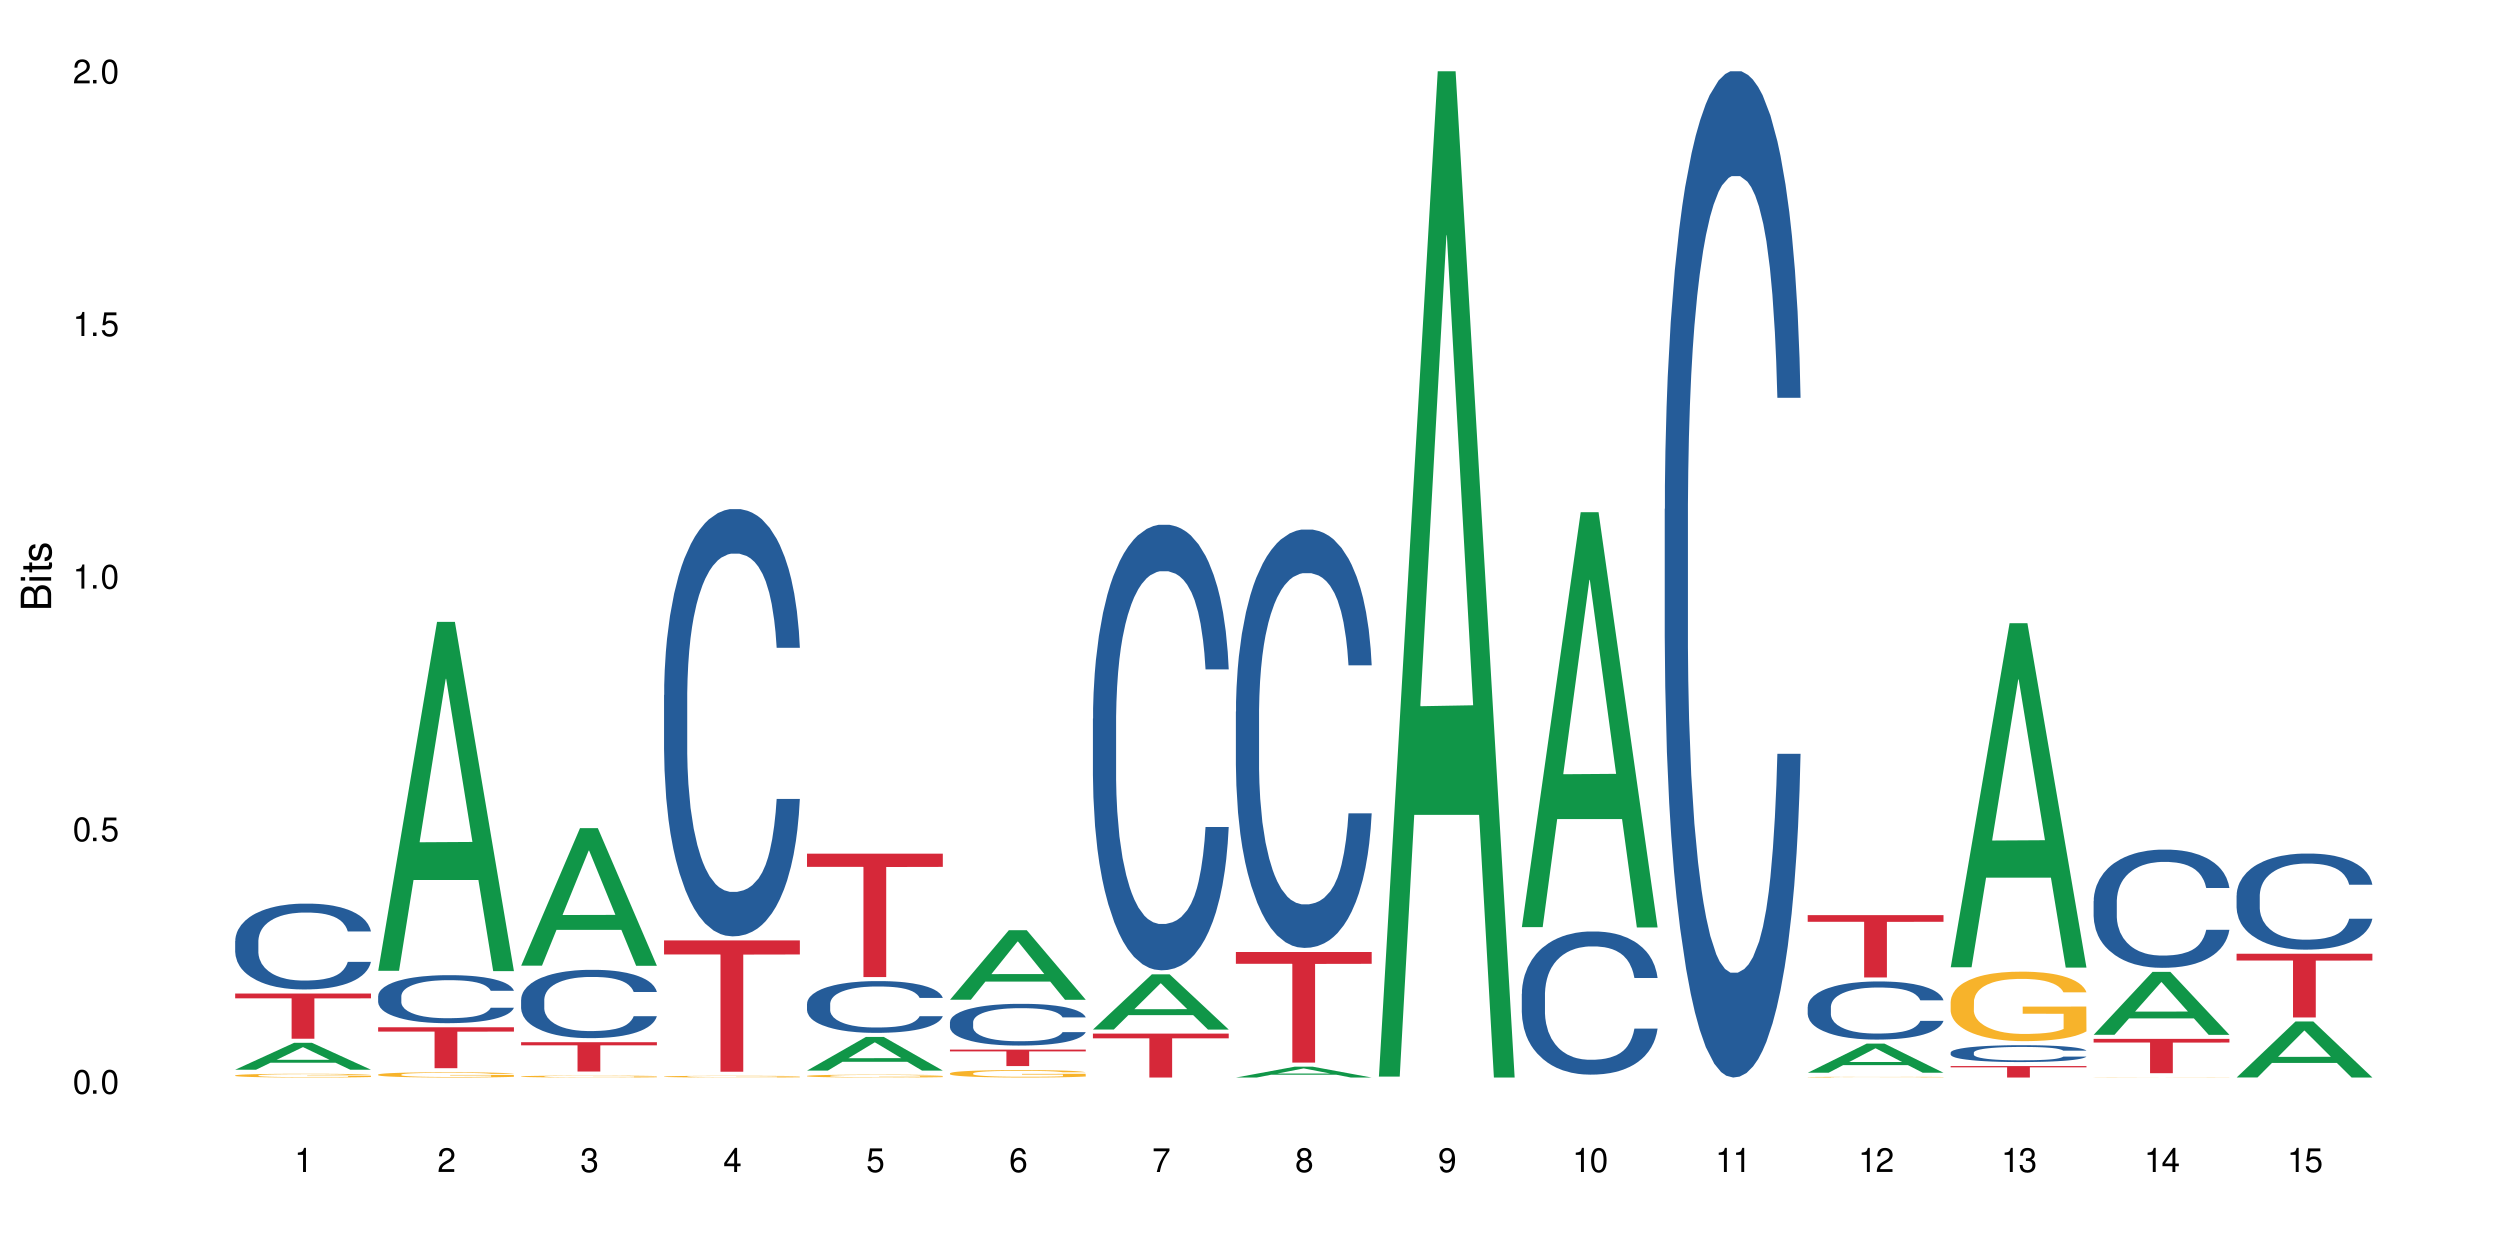 <?xml version="1.0" encoding="UTF-8"?>
<svg xmlns="http://www.w3.org/2000/svg" xmlns:xlink="http://www.w3.org/1999/xlink" width="720" height="360" viewBox="0 0 720 360">
<defs>
<g>
<g id="glyph-0-0">
</g>
<g id="glyph-0-1">
<path d="M 2.641 -6.938 C 2 -6.938 1.422 -6.656 1.078 -6.172 C 0.641 -5.562 0.406 -4.641 0.406 -3.359 C 0.406 -1.016 1.188 0.219 2.641 0.219 C 4.078 0.219 4.859 -1.016 4.859 -3.297 C 4.859 -4.641 4.656 -5.547 4.203 -6.172 C 3.844 -6.656 3.281 -6.938 2.641 -6.938 Z M 2.641 -6.188 C 3.547 -6.188 4 -5.25 4 -3.375 C 4 -1.406 3.562 -0.484 2.625 -0.484 C 1.734 -0.484 1.281 -1.438 1.281 -3.344 C 1.281 -5.25 1.734 -6.188 2.641 -6.188 Z M 2.641 -6.188 "/>
</g>
<g id="glyph-0-2">
<path d="M 1.828 -1 L 0.828 -1 L 0.828 0 L 1.828 0 Z M 1.828 -1 "/>
</g>
<g id="glyph-0-3">
<path d="M 4.562 -6.797 L 1.062 -6.797 L 0.547 -3.094 L 1.328 -3.094 C 1.719 -3.562 2.047 -3.734 2.578 -3.734 C 3.484 -3.734 4.062 -3.109 4.062 -2.094 C 4.062 -1.125 3.484 -0.531 2.578 -0.531 C 1.828 -0.531 1.375 -0.906 1.188 -1.672 L 0.328 -1.672 C 0.453 -1.109 0.547 -0.844 0.75 -0.594 C 1.125 -0.078 1.828 0.219 2.594 0.219 C 3.969 0.219 4.922 -0.781 4.922 -2.219 C 4.922 -3.562 4.031 -4.484 2.719 -4.484 C 2.25 -4.484 1.859 -4.359 1.469 -4.062 L 1.734 -5.969 L 4.562 -5.969 Z M 4.562 -6.797 "/>
</g>
<g id="glyph-0-4">
<path d="M 2.484 -4.938 L 2.484 0 L 3.328 0 L 3.328 -6.938 L 2.766 -6.938 C 2.469 -5.875 2.281 -5.734 0.984 -5.562 L 0.984 -4.938 Z M 2.484 -4.938 "/>
</g>
<g id="glyph-0-5">
<path d="M 4.859 -0.828 L 1.281 -0.828 C 1.359 -1.406 1.672 -1.781 2.5 -2.281 L 3.469 -2.828 C 4.406 -3.344 4.906 -4.062 4.906 -4.906 C 4.906 -5.484 4.672 -6.031 4.266 -6.406 C 3.859 -6.766 3.375 -6.938 2.719 -6.938 C 1.859 -6.938 1.219 -6.625 0.844 -6.031 C 0.609 -5.672 0.5 -5.234 0.484 -4.531 L 1.328 -4.531 C 1.359 -5.016 1.406 -5.281 1.531 -5.516 C 1.75 -5.938 2.188 -6.203 2.703 -6.203 C 3.469 -6.203 4.031 -5.641 4.031 -4.891 C 4.031 -4.344 3.719 -3.859 3.125 -3.516 L 2.234 -3 C 0.812 -2.172 0.406 -1.531 0.328 -0.016 L 4.859 -0.016 Z M 4.859 -0.828 "/>
</g>
<g id="glyph-0-6">
<path d="M 2.125 -3.188 L 2.578 -3.188 C 3.5 -3.188 3.984 -2.766 3.984 -1.922 C 3.984 -1.062 3.469 -0.531 2.594 -0.531 C 1.656 -0.531 1.203 -1 1.156 -2.016 L 0.312 -2.016 C 0.344 -1.453 0.438 -1.094 0.609 -0.781 C 0.953 -0.109 1.625 0.219 2.547 0.219 C 3.953 0.219 4.859 -0.625 4.859 -1.938 C 4.859 -2.828 4.516 -3.297 3.703 -3.594 C 4.344 -3.844 4.656 -4.328 4.656 -5.031 C 4.656 -6.219 3.875 -6.938 2.578 -6.938 C 1.203 -6.938 0.484 -6.172 0.453 -4.703 L 1.297 -4.703 C 1.312 -5.125 1.344 -5.359 1.453 -5.578 C 1.641 -5.969 2.062 -6.203 2.594 -6.203 C 3.344 -6.203 3.797 -5.75 3.797 -5 C 3.797 -4.516 3.609 -4.219 3.25 -4.047 C 3.016 -3.953 2.703 -3.922 2.125 -3.906 Z M 2.125 -3.188 "/>
</g>
<g id="glyph-0-7">
<path d="M 3.141 -1.672 L 3.141 0 L 3.984 0 L 3.984 -1.672 L 4.984 -1.672 L 4.984 -2.438 L 3.984 -2.438 L 3.984 -6.938 L 3.359 -6.938 L 0.266 -2.578 L 0.266 -1.672 Z M 3.141 -2.438 L 1 -2.438 L 3.141 -5.5 Z M 3.141 -2.438 "/>
</g>
<g id="glyph-0-8">
<path d="M 4.781 -5.125 C 4.609 -6.266 3.891 -6.938 2.844 -6.938 C 2.094 -6.938 1.422 -6.578 1.031 -5.953 C 0.594 -5.266 0.406 -4.422 0.406 -3.172 C 0.406 -2 0.578 -1.25 0.984 -0.641 C 1.359 -0.078 1.953 0.219 2.703 0.219 C 3.984 0.219 4.922 -0.75 4.922 -2.094 C 4.922 -3.375 4.062 -4.281 2.844 -4.281 C 2.172 -4.281 1.641 -4.031 1.281 -3.516 C 1.281 -5.234 1.828 -6.188 2.797 -6.188 C 3.391 -6.188 3.797 -5.797 3.938 -5.125 Z M 2.734 -3.531 C 3.547 -3.531 4.062 -2.953 4.062 -2.031 C 4.062 -1.156 3.484 -0.531 2.703 -0.531 C 1.922 -0.531 1.328 -1.188 1.328 -2.078 C 1.328 -2.938 1.906 -3.531 2.734 -3.531 Z M 2.734 -3.531 "/>
</g>
<g id="glyph-0-9">
<path d="M 4.984 -6.797 L 0.438 -6.797 L 0.438 -5.969 L 4.109 -5.969 C 2.5 -3.656 1.828 -2.234 1.328 0 L 2.219 0 C 2.594 -2.172 3.453 -4.047 4.984 -6.094 Z M 4.984 -6.797 "/>
</g>
<g id="glyph-0-10">
<path d="M 3.75 -3.656 C 4.469 -4.094 4.688 -4.438 4.688 -5.078 C 4.688 -6.172 3.844 -6.938 2.641 -6.938 C 1.438 -6.938 0.594 -6.172 0.594 -5.094 C 0.594 -4.438 0.812 -4.094 1.516 -3.656 C 0.734 -3.266 0.359 -2.703 0.359 -1.922 C 0.359 -0.656 1.281 0.219 2.641 0.219 C 3.984 0.219 4.922 -0.656 4.922 -1.922 C 4.922 -2.703 4.531 -3.266 3.75 -3.656 Z M 2.641 -6.188 C 3.359 -6.188 3.812 -5.75 3.812 -5.062 C 3.812 -4.406 3.344 -3.984 2.641 -3.984 C 1.922 -3.984 1.453 -4.406 1.453 -5.078 C 1.453 -5.75 1.922 -6.188 2.641 -6.188 Z M 2.641 -3.266 C 3.484 -3.266 4.062 -2.719 4.062 -1.906 C 4.062 -1.078 3.484 -0.531 2.625 -0.531 C 1.797 -0.531 1.219 -1.094 1.219 -1.906 C 1.219 -2.719 1.781 -3.266 2.641 -3.266 Z M 2.641 -3.266 "/>
</g>
<g id="glyph-0-11">
<path d="M 0.516 -1.578 C 0.672 -0.453 1.406 0.219 2.438 0.219 C 3.188 0.219 3.859 -0.141 4.266 -0.766 C 4.688 -1.453 4.891 -2.297 4.891 -3.547 C 4.891 -4.719 4.703 -5.453 4.312 -6.078 C 3.938 -6.641 3.344 -6.938 2.594 -6.938 C 1.297 -6.938 0.359 -5.969 0.359 -4.625 C 0.359 -3.344 1.234 -2.453 2.453 -2.453 C 3.094 -2.453 3.578 -2.672 4.016 -3.203 C 4 -1.484 3.469 -0.531 2.5 -0.531 C 1.906 -0.531 1.484 -0.906 1.359 -1.578 Z M 2.578 -6.203 C 3.375 -6.203 3.969 -5.531 3.969 -4.641 C 3.969 -3.797 3.391 -3.188 2.547 -3.188 C 1.734 -3.188 1.234 -3.766 1.234 -4.688 C 1.234 -5.562 1.797 -6.203 2.578 -6.203 Z M 2.578 -6.203 "/>
</g>
<g id="glyph-1-0">
</g>
<g id="glyph-1-1">
<path d="M 0 -0.953 L 0 -4.891 C 0 -5.719 -0.234 -6.344 -0.734 -6.797 C -1.188 -7.234 -1.812 -7.469 -2.5 -7.469 C -3.547 -7.469 -4.188 -7 -4.625 -5.875 C -4.984 -6.688 -5.625 -7.094 -6.531 -7.094 C -7.172 -7.094 -7.734 -6.859 -8.141 -6.391 C -8.562 -5.922 -8.75 -5.344 -8.75 -4.5 L -8.75 -0.953 Z M -4.984 -2.062 L -7.766 -2.062 L -7.766 -4.219 C -7.766 -4.844 -7.688 -5.203 -7.453 -5.5 C -7.219 -5.812 -6.859 -5.969 -6.375 -5.969 C -5.891 -5.969 -5.531 -5.812 -5.297 -5.5 C -5.062 -5.203 -4.984 -4.844 -4.984 -4.219 Z M -0.984 -2.062 L -4 -2.062 L -4 -4.781 C -4 -5.766 -3.438 -6.359 -2.484 -6.359 C -1.547 -6.359 -0.984 -5.766 -0.984 -4.781 Z M -0.984 -2.062 "/>
</g>
<g id="glyph-1-2">
<path d="M -6.281 -1.797 L -6.281 -0.797 L 0 -0.797 L 0 -1.797 Z M -8.75 -1.797 L -8.75 -0.797 L -7.484 -0.797 L -7.484 -1.797 Z M -8.75 -1.797 "/>
</g>
<g id="glyph-1-3">
<path d="M -6.281 -3.047 L -6.281 -2.016 L -8.016 -2.016 L -8.016 -1.016 L -6.281 -1.016 L -6.281 -0.172 L -5.469 -0.172 L -5.469 -1.016 L -0.719 -1.016 C -0.078 -1.016 0.281 -1.453 0.281 -2.234 C 0.281 -2.5 0.25 -2.719 0.188 -3.047 L -0.641 -3.047 C -0.609 -2.906 -0.594 -2.766 -0.594 -2.562 C -0.594 -2.141 -0.719 -2.016 -1.156 -2.016 L -5.469 -2.016 L -5.469 -3.047 Z M -6.281 -3.047 "/>
</g>
<g id="glyph-1-4">
<path d="M -4.531 -5.25 C -5.766 -5.25 -6.469 -4.422 -6.469 -2.969 C -6.469 -1.516 -5.719 -0.562 -4.547 -0.562 C -3.562 -0.562 -3.094 -1.062 -2.734 -2.562 L -2.516 -3.484 C -2.344 -4.188 -2.094 -4.469 -1.641 -4.469 C -1.047 -4.469 -0.641 -3.875 -0.641 -3 C -0.641 -2.453 -0.797 -2 -1.062 -1.75 C -1.25 -1.594 -1.422 -1.531 -1.875 -1.469 L -1.875 -0.406 C -0.422 -0.453 0.281 -1.266 0.281 -2.922 C 0.281 -4.5 -0.5 -5.516 -1.719 -5.516 C -2.656 -5.516 -3.172 -4.984 -3.469 -3.734 L -3.703 -2.766 C -3.891 -1.953 -4.156 -1.609 -4.594 -1.609 C -5.188 -1.609 -5.547 -2.125 -5.547 -2.938 C -5.547 -3.75 -5.203 -4.172 -4.531 -4.203 Z M -4.531 -5.25 "/>
</g>
</g>
</defs>
<rect x="-72" y="-36" width="864" height="432" fill="rgb(100%, 100%, 100%)" fill-opacity="1"/>
<path fill-rule="nonzero" fill="rgb(6.275%, 58.824%, 28.235%)" fill-opacity="1" d="M 67.73 308.074 L 67.773 308.066 L 84.695 300.328 L 89.836 300.328 L 106.844 308.082 L 100.867 308.082 L 96.605 306.059 L 77.926 306.059 L 73.75 308.074 L 67.73 308.074 L 79.723 305.223 L 94.895 305.215 L 87.328 301.594 L 87.246 301.59 L 87.16 301.609 L 79.684 305.215 L 79.723 305.223 Z M 67.73 308.074 "/>
<path fill-rule="nonzero" fill="rgb(14.51%, 36.078%, 60%)" fill-opacity="1" d="M 67.73 271.004 L 67.777 270.98 L 67.777 270.438 L 67.922 269.582 L 68.254 268.496 L 68.59 267.75 L 69.449 266.418 L 70.641 265.129 L 71.879 264.133 L 72.785 263.547 L 73.598 263.094 L 75.457 262.258 L 76.652 261.828 L 77.938 261.445 L 79.512 261.062 L 80.656 260.836 L 83.234 260.473 L 85.141 260.316 L 86.621 260.25 L 89.816 260.25 L 91.723 260.34 L 93.105 260.453 L 94.633 260.633 L 95.922 260.836 L 98.164 261.332 L 100.168 261.965 L 101.074 262.328 L 102.504 263.027 L 103.602 263.707 L 104.363 264.293 L 105.223 265.129 L 105.984 266.145 L 106.559 267.297 L 106.844 268.27 L 100.168 268.27 L 99.832 267.367 L 99.449 266.664 L 98.734 265.738 L 98.02 265.082 L 97.02 264.43 L 96.113 264 L 94.871 263.57 L 93.773 263.297 L 92.629 263.094 L 91.531 262.961 L 89.434 262.824 L 87 262.824 L 86.094 262.871 L 84.234 263.051 L 83.234 263.207 L 81.801 263.523 L 80.801 263.816 L 79.609 264.27 L 78.797 264.652 L 77.797 265.242 L 77.078 265.762 L 76.27 266.508 L 75.793 267.07 L 75.363 267.703 L 74.98 268.449 L 74.695 269.242 L 74.504 270.078 L 74.41 270.891 L 74.41 274.395 L 74.504 275.207 L 74.742 276.156 L 75.363 277.535 L 76.27 278.73 L 77.32 279.68 L 78.32 280.359 L 78.891 280.676 L 79.656 281.035 L 80.848 281.488 L 82.566 281.941 L 83.566 282.121 L 85.094 282.301 L 86.668 282.391 L 88.766 282.391 L 90.625 282.301 L 91.867 282.188 L 93.156 282.008 L 94.918 281.625 L 96.016 281.262 L 96.969 280.832 L 97.688 280.402 L 98.164 280.043 L 98.879 279.34 L 99.449 278.574 L 99.879 277.781 L 100.168 277.016 L 106.844 277.016 L 106.559 277.918 L 106.129 278.801 L 105.699 279.453 L 105.031 280.246 L 104.27 280.945 L 103.172 281.738 L 102.266 282.258 L 101.074 282.82 L 99.977 283.25 L 98.781 283.633 L 97.02 284.086 L 95.875 284.312 L 94.633 284.516 L 93.156 284.695 L 91.293 284.855 L 89.289 284.945 L 87.43 284.969 L 85.426 284.922 L 83.949 284.832 L 81.992 284.629 L 79.559 284.223 L 77.797 283.793 L 76.414 283.363 L 75.219 282.91 L 73.883 282.301 L 72.168 281.309 L 71.117 280.539 L 70.402 279.906 L 69.59 279.023 L 69.02 278.234 L 68.352 276.969 L 67.875 275.363 L 67.73 274.121 Z M 67.73 271.004 "/>
<path fill-rule="nonzero" fill="rgb(96.863%, 70.196%, 16.863%)" fill-opacity="1" d="M 67.73 309.711 L 67.777 309.711 L 67.777 309.691 L 67.969 309.645 L 68.445 309.586 L 69.066 309.535 L 69.734 309.492 L 70.164 309.473 L 70.879 309.441 L 71.5 309.422 L 73.074 309.375 L 75.078 309.336 L 76.172 309.316 L 77.414 309.301 L 79.18 309.281 L 79.988 309.273 L 82.469 309.258 L 85.285 309.25 L 88.383 309.246 L 89.816 309.246 L 91.77 309.25 L 94.441 309.262 L 95.969 309.27 L 97.16 309.281 L 98.402 309.293 L 99.926 309.312 L 101.359 309.336 L 103.648 309.391 L 104.602 309.422 L 105.414 309.457 L 106.129 309.5 L 106.559 309.535 L 106.844 309.57 L 100.215 309.57 L 99.832 309.535 L 99.402 309.508 L 98.688 309.477 L 97.973 309.449 L 97.258 309.434 L 95.922 309.406 L 94.777 309.391 L 93.344 309.375 L 91.961 309.367 L 90.387 309.363 L 89.434 309.359 L 86.906 309.359 L 84.617 309.367 L 83.281 309.375 L 82.328 309.383 L 80.992 309.398 L 80.18 309.41 L 79.703 309.418 L 78.273 309.449 L 77.32 309.477 L 76.793 309.496 L 76.125 309.523 L 75.648 309.551 L 75.125 309.59 L 74.84 309.621 L 74.457 309.688 L 74.41 309.867 L 74.551 309.906 L 74.84 309.945 L 75.219 309.98 L 75.793 310.02 L 76.363 310.047 L 77.367 310.086 L 78.227 310.113 L 78.891 310.129 L 80.18 310.156 L 80.703 310.164 L 81.945 310.184 L 83.234 310.195 L 84.809 310.207 L 86 310.215 L 87.906 310.219 L 90.34 310.219 L 93.203 310.215 L 95.016 310.207 L 96.254 310.199 L 97.066 310.191 L 98.066 310.18 L 98.781 310.168 L 99.449 310.16 L 100.262 310.141 L 100.262 309.906 L 88.48 309.902 L 88.48 309.793 L 106.797 309.793 L 106.844 310.18 L 105.844 310.207 L 104.602 310.23 L 103.41 310.254 L 102.168 310.27 L 100.406 310.289 L 98.973 310.301 L 96.781 310.312 L 94.777 310.324 L 92.676 310.328 L 90.816 310.332 L 86.668 310.332 L 84.57 310.324 L 82.898 310.316 L 81.371 310.305 L 79.848 310.293 L 77.938 310.273 L 76.699 310.258 L 74.121 310.211 L 72.977 310.184 L 72.215 310.164 L 71.453 310.141 L 70.641 310.109 L 69.879 310.074 L 69.305 310.043 L 68.781 310.012 L 68.398 309.977 L 68.016 309.934 L 67.828 309.898 L 67.73 309.867 Z M 67.73 309.711 "/>
<path fill-rule="nonzero" fill="rgb(83.922%, 15.686%, 22.353%)" fill-opacity="1" d="M 67.73 286.133 L 106.844 286.133 L 106.844 287.527 L 90.543 287.539 L 90.543 299.164 L 83.984 299.164 L 83.984 287.551 L 83.891 287.527 L 67.73 287.527 Z M 67.73 286.133 "/>
<path fill-rule="nonzero" fill="rgb(6.275%, 58.824%, 28.235%)" fill-opacity="1" d="M 108.902 279.598 L 108.945 279.504 L 125.867 179.102 L 131.008 179.102 L 148.016 279.695 L 142.039 279.695 L 137.777 253.434 L 119.098 253.434 L 114.922 279.598 L 108.902 279.598 L 120.895 242.574 L 136.062 242.48 L 128.5 195.535 L 128.418 195.441 L 128.332 195.723 L 120.855 242.48 L 120.895 242.574 Z M 108.902 279.598 "/>
<path fill-rule="nonzero" fill="rgb(14.51%, 36.078%, 60%)" fill-opacity="1" d="M 108.902 286.871 L 108.949 286.859 L 108.949 286.555 L 109.094 286.074 L 109.426 285.469 L 109.762 285.051 L 110.621 284.305 L 111.812 283.586 L 113.051 283.031 L 113.957 282.703 L 114.77 282.449 L 116.629 281.98 L 117.82 281.742 L 119.109 281.527 L 120.684 281.312 L 121.828 281.188 L 124.406 280.984 L 126.312 280.895 L 127.793 280.855 L 130.988 280.855 L 132.895 280.906 L 134.277 280.973 L 135.805 281.07 L 137.094 281.188 L 139.336 281.465 L 141.336 281.816 L 142.242 282.02 L 143.676 282.41 L 144.773 282.789 L 145.535 283.117 L 146.395 283.586 L 147.156 284.156 L 147.73 284.801 L 148.016 285.344 L 141.336 285.344 L 141.004 284.836 L 140.621 284.445 L 139.906 283.926 L 139.191 283.562 L 138.191 283.195 L 137.285 282.953 L 136.043 282.715 L 134.945 282.562 L 133.801 282.449 L 132.703 282.375 L 130.605 282.297 L 128.172 282.297 L 127.266 282.324 L 125.406 282.426 L 124.406 282.512 L 122.973 282.688 L 121.973 282.852 L 120.781 283.105 L 119.969 283.32 L 118.969 283.648 L 118.25 283.941 L 117.441 284.355 L 116.965 284.672 L 116.535 285.027 L 116.152 285.441 L 115.867 285.887 L 115.676 286.352 L 115.582 286.809 L 115.582 288.766 L 115.676 289.219 L 115.914 289.75 L 116.535 290.523 L 117.441 291.191 L 118.488 291.723 L 119.492 292.102 L 120.062 292.277 L 120.828 292.48 L 122.02 292.734 L 123.738 292.984 L 124.738 293.086 L 126.266 293.188 L 127.84 293.238 L 129.938 293.238 L 131.797 293.188 L 133.039 293.125 L 134.324 293.023 L 136.09 292.809 L 137.188 292.605 L 138.141 292.367 L 138.859 292.125 L 139.336 291.926 L 140.051 291.531 L 140.621 291.102 L 141.051 290.66 L 141.336 290.23 L 148.016 290.23 L 147.73 290.738 L 147.301 291.23 L 146.871 291.594 L 146.203 292.039 L 145.441 292.43 L 144.344 292.871 L 143.438 293.16 L 142.242 293.477 L 141.148 293.719 L 139.953 293.934 L 138.191 294.184 L 137.043 294.312 L 135.805 294.426 L 134.324 294.527 L 132.465 294.613 L 130.461 294.664 L 128.602 294.68 L 126.598 294.652 L 125.121 294.602 L 123.164 294.488 L 120.73 294.262 L 118.969 294.02 L 117.582 293.781 L 116.391 293.527 L 115.055 293.188 L 113.34 292.633 L 112.289 292.203 L 111.574 291.848 L 110.762 291.355 L 110.191 290.914 L 109.523 290.207 L 109.047 289.309 L 108.902 288.613 Z M 108.902 286.871 "/>
<path fill-rule="nonzero" fill="rgb(96.863%, 70.196%, 16.863%)" fill-opacity="1" d="M 108.902 309.465 L 108.949 309.461 L 108.949 309.434 L 109.141 309.371 L 109.617 309.285 L 110.238 309.215 L 110.906 309.16 L 111.336 309.129 L 112.051 309.09 L 112.672 309.059 L 114.246 308.996 L 116.25 308.938 L 117.344 308.914 L 118.586 308.891 L 120.352 308.863 L 121.16 308.852 L 123.641 308.832 L 126.457 308.816 L 129.555 308.812 L 130.988 308.812 L 132.941 308.82 L 135.613 308.836 L 137.141 308.848 L 138.332 308.863 L 139.574 308.879 L 141.098 308.91 L 142.531 308.941 L 143.676 308.977 L 144.82 309.016 L 145.773 309.062 L 146.586 309.109 L 147.301 309.168 L 147.73 309.215 L 148.016 309.266 L 141.387 309.266 L 141.004 309.215 L 140.574 309.18 L 139.859 309.133 L 139.145 309.102 L 138.43 309.074 L 137.094 309.039 L 135.949 309.016 L 134.516 308.996 L 133.133 308.984 L 131.559 308.977 L 130.605 308.973 L 128.078 308.973 L 125.789 308.98 L 124.453 308.992 L 123.5 309.004 L 122.164 309.023 L 121.352 309.043 L 120.875 309.055 L 119.445 309.098 L 118.488 309.133 L 117.965 309.16 L 117.297 309.203 L 116.82 309.238 L 116.297 309.297 L 116.008 309.336 L 115.629 309.434 L 115.582 309.68 L 115.723 309.734 L 116.008 309.793 L 116.391 309.84 L 116.965 309.895 L 117.535 309.934 L 118.539 309.988 L 119.395 310.023 L 120.062 310.047 L 121.352 310.086 L 121.875 310.098 L 123.117 310.121 L 124.406 310.141 L 125.98 310.16 L 127.172 310.168 L 129.078 310.176 L 131.512 310.176 L 134.375 310.164 L 136.188 310.156 L 137.426 310.145 L 138.238 310.133 L 139.238 310.117 L 139.953 310.105 L 140.621 310.09 L 141.434 310.066 L 141.434 309.734 L 129.652 309.734 L 129.652 309.578 L 147.969 309.574 L 148.016 310.117 L 147.016 310.156 L 145.773 310.191 L 144.582 310.219 L 143.34 310.242 L 141.578 310.27 L 140.145 310.285 L 137.949 310.305 L 135.949 310.32 L 133.848 310.328 L 131.988 310.332 L 129.793 310.332 L 127.84 310.328 L 125.742 310.32 L 124.07 310.309 L 122.543 310.297 L 121.02 310.277 L 119.109 310.25 L 117.871 310.227 L 116.582 310.195 L 115.293 310.16 L 114.148 310.125 L 112.625 310.062 L 111.812 310.02 L 111.051 309.973 L 110.477 309.93 L 109.953 309.883 L 109.57 309.836 L 109.188 309.773 L 108.996 309.723 L 108.902 309.68 Z M 108.902 309.465 "/>
<path fill-rule="nonzero" fill="rgb(83.922%, 15.686%, 22.353%)" fill-opacity="1" d="M 108.902 295.844 L 148.016 295.844 L 148.016 297.105 L 131.715 297.117 L 131.715 307.648 L 125.156 307.648 L 125.156 297.129 L 125.062 297.105 L 108.902 297.105 Z M 108.902 295.844 "/>
<path fill-rule="nonzero" fill="rgb(6.275%, 58.824%, 28.235%)" fill-opacity="1" d="M 150.074 278.117 L 150.117 278.078 L 167.039 238.508 L 172.18 238.508 L 189.188 278.152 L 183.211 278.152 L 178.949 267.805 L 160.27 267.805 L 156.09 278.117 L 150.074 278.117 L 162.066 263.523 L 177.234 263.484 L 169.672 244.984 L 169.59 244.945 L 169.504 245.059 L 162.027 263.484 L 162.066 263.523 Z M 150.074 278.117 "/>
<path fill-rule="nonzero" fill="rgb(14.51%, 36.078%, 60%)" fill-opacity="1" d="M 150.074 287.875 L 150.121 287.859 L 150.121 287.426 L 150.266 286.742 L 150.598 285.879 L 150.934 285.285 L 151.793 284.227 L 152.984 283.199 L 154.223 282.41 L 155.129 281.941 L 155.941 281.582 L 157.801 280.918 L 158.992 280.574 L 160.281 280.27 L 161.855 279.965 L 163 279.785 L 165.578 279.496 L 167.484 279.371 L 168.965 279.316 L 172.16 279.316 L 174.066 279.387 L 175.449 279.477 L 176.977 279.621 L 178.266 279.785 L 180.508 280.18 L 182.508 280.684 L 183.414 280.973 L 184.848 281.527 L 185.945 282.066 L 186.707 282.535 L 187.566 283.199 L 188.328 284.008 L 188.902 284.926 L 189.188 285.699 L 182.508 285.699 L 182.176 284.98 L 181.793 284.422 L 181.078 283.688 L 180.363 283.164 L 179.359 282.645 L 178.453 282.301 L 177.215 281.961 L 176.117 281.742 L 174.973 281.582 L 173.875 281.473 L 171.777 281.367 L 169.344 281.367 L 168.438 281.402 L 166.578 281.547 L 165.578 281.672 L 164.145 281.922 L 163.145 282.156 L 161.953 282.516 L 161.141 282.824 L 160.137 283.289 L 159.422 283.703 L 158.613 284.297 L 158.137 284.746 L 157.707 285.25 L 157.324 285.844 L 157.039 286.473 L 156.848 287.137 L 156.754 287.785 L 156.754 290.574 L 156.848 291.219 L 157.086 291.977 L 157.707 293.074 L 158.613 294.027 L 159.66 294.781 L 160.664 295.32 L 161.234 295.574 L 162 295.859 L 163.191 296.219 L 164.91 296.578 L 165.91 296.723 L 167.438 296.867 L 169.012 296.938 L 171.109 296.938 L 172.969 296.867 L 174.211 296.777 L 175.496 296.633 L 177.262 296.328 L 178.359 296.039 L 179.312 295.699 L 180.027 295.355 L 180.508 295.07 L 181.223 294.512 L 181.793 293.898 L 182.223 293.27 L 182.508 292.66 L 189.188 292.66 L 188.902 293.379 L 188.473 294.078 L 188.043 294.602 L 187.375 295.23 L 186.613 295.789 L 185.516 296.418 L 184.609 296.832 L 183.414 297.281 L 182.32 297.621 L 181.125 297.93 L 179.359 298.289 L 178.215 298.469 L 176.977 298.629 L 175.496 298.773 L 173.637 298.898 L 171.633 298.973 L 169.773 298.988 L 167.77 298.953 L 166.293 298.883 L 164.336 298.719 L 161.902 298.395 L 160.137 298.055 L 158.754 297.711 L 157.562 297.352 L 156.227 296.867 L 154.512 296.074 L 153.461 295.465 L 152.746 294.961 L 151.934 294.258 L 151.363 293.629 L 150.695 292.625 L 150.219 291.348 L 150.074 290.359 Z M 150.074 287.875 "/>
<path fill-rule="nonzero" fill="rgb(96.863%, 70.196%, 16.863%)" fill-opacity="1" d="M 150.074 310.012 L 150.121 310.012 L 150.121 310 L 150.312 309.977 L 150.789 309.945 L 151.41 309.918 L 152.078 309.898 L 152.508 309.887 L 153.223 309.871 L 153.844 309.859 L 155.418 309.836 L 157.418 309.816 L 158.516 309.809 L 159.758 309.797 L 161.523 309.789 L 162.332 309.785 L 164.812 309.777 L 167.629 309.773 L 170.727 309.77 L 172.16 309.77 L 174.113 309.773 L 176.785 309.777 L 178.312 309.785 L 179.504 309.789 L 180.746 309.797 L 182.27 309.805 L 183.703 309.816 L 184.848 309.832 L 185.992 309.844 L 186.945 309.863 L 187.758 309.879 L 188.473 309.902 L 188.902 309.918 L 189.188 309.938 L 182.559 309.938 L 182.176 309.918 L 181.746 309.906 L 180.316 309.875 L 179.602 309.867 L 178.266 309.852 L 177.121 309.844 L 175.688 309.836 L 174.305 309.832 L 172.73 309.832 L 171.777 309.828 L 169.25 309.828 L 166.961 309.832 L 165.625 309.836 L 164.672 309.84 L 163.336 309.848 L 162.523 309.855 L 162.047 309.859 L 160.617 309.875 L 159.66 309.891 L 159.137 309.898 L 158.469 309.914 L 157.992 309.93 L 157.469 309.949 L 157.18 309.965 L 156.801 310 L 156.754 310.09 L 156.895 310.109 L 157.18 310.133 L 157.562 310.152 L 158.137 310.172 L 158.707 310.184 L 159.711 310.207 L 160.566 310.219 L 161.234 310.227 L 162.523 310.242 L 163.047 310.246 L 164.289 310.254 L 165.578 310.262 L 167.148 310.27 L 168.344 310.27 L 170.25 310.273 L 172.684 310.273 L 175.547 310.27 L 177.359 310.266 L 178.598 310.262 L 179.41 310.258 L 180.41 310.254 L 181.125 310.25 L 181.793 310.242 L 182.605 310.234 L 182.605 310.109 L 170.824 310.109 L 170.824 310.055 L 189.141 310.051 L 189.188 310.254 L 188.188 310.266 L 186.945 310.281 L 185.754 310.289 L 184.512 310.301 L 182.746 310.309 L 181.316 310.316 L 179.121 310.324 L 177.121 310.328 L 175.02 310.332 L 169.012 310.332 L 166.91 310.328 L 165.242 310.324 L 163.715 310.32 L 162.191 310.312 L 160.281 310.301 L 159.043 310.293 L 156.465 310.27 L 155.32 310.254 L 154.559 310.246 L 153.793 310.23 L 152.984 310.219 L 152.219 310.199 L 151.648 310.184 L 151.125 310.164 L 150.742 310.148 L 150.359 310.125 L 150.168 310.105 L 150.074 310.09 Z M 150.074 310.012 "/>
<path fill-rule="nonzero" fill="rgb(83.922%, 15.686%, 22.353%)" fill-opacity="1" d="M 150.074 300.152 L 189.188 300.152 L 189.188 301.059 L 172.887 301.066 L 172.887 308.605 L 166.328 308.605 L 166.328 301.074 L 166.234 301.059 L 150.074 301.059 Z M 150.074 300.152 "/>
<path fill-rule="nonzero" fill="rgb(14.51%, 36.078%, 60%)" fill-opacity="1" d="M 191.246 200.172 L 191.293 200.059 L 191.293 197.359 L 191.438 193.086 L 191.77 187.688 L 192.105 183.977 L 192.965 177.34 L 194.156 170.93 L 195.395 165.984 L 196.301 163.059 L 197.113 160.809 L 198.973 156.648 L 200.164 154.512 L 201.453 152.598 L 203.027 150.688 L 204.172 149.562 L 206.746 147.762 L 208.656 146.977 L 210.133 146.637 L 213.332 146.637 L 215.238 147.09 L 216.621 147.652 L 218.148 148.551 L 219.438 149.562 L 221.676 152.035 L 223.68 155.188 L 224.586 156.984 L 226.02 160.473 L 227.117 163.848 L 227.879 166.77 L 228.738 170.93 L 229.5 175.992 L 230.074 181.727 L 230.359 186.562 L 223.68 186.562 L 223.348 182.066 L 222.965 178.578 L 222.25 173.969 L 221.535 170.707 L 220.531 167.445 L 219.625 165.309 L 218.387 163.172 L 217.289 161.82 L 216.145 160.809 L 215.047 160.133 L 212.949 159.461 L 210.516 159.461 L 209.609 159.684 L 207.75 160.586 L 206.746 161.371 L 205.316 162.945 L 204.316 164.406 L 203.121 166.656 L 202.312 168.57 L 201.309 171.492 L 200.594 174.078 L 199.785 177.793 L 199.309 180.602 L 198.879 183.754 L 198.496 187.465 L 198.211 191.398 L 198.02 195.562 L 197.922 199.609 L 197.922 217.043 L 198.02 221.09 L 198.258 225.812 L 198.879 232.676 L 199.785 238.637 L 200.832 243.359 L 201.836 246.73 L 202.406 248.309 L 203.172 250.105 L 204.363 252.355 L 206.082 254.605 L 207.082 255.504 L 208.609 256.406 L 210.184 256.855 L 212.281 256.855 L 214.141 256.406 L 215.383 255.844 L 216.668 254.941 L 218.434 253.031 L 219.531 251.23 L 220.484 249.094 L 221.199 246.957 L 221.676 245.156 L 222.395 241.672 L 222.965 237.848 L 223.395 233.91 L 223.68 230.086 L 230.359 230.086 L 230.074 234.586 L 229.645 238.973 L 229.215 242.234 L 228.547 246.172 L 227.781 249.656 L 226.688 253.594 L 225.781 256.18 L 224.586 258.992 L 223.488 261.129 L 222.297 263.039 L 220.531 265.289 L 219.387 266.414 L 218.148 267.426 L 216.668 268.324 L 214.809 269.113 L 212.805 269.562 L 210.945 269.676 L 208.941 269.449 L 207.465 269 L 205.508 267.988 L 203.074 265.965 L 201.309 263.828 L 199.926 261.691 L 198.734 259.441 L 197.398 256.406 L 195.684 251.457 L 194.633 247.633 L 193.918 244.484 L 193.105 240.098 L 192.535 236.16 L 191.867 229.863 L 191.391 221.879 L 191.246 215.691 Z M 191.246 200.172 "/>
<path fill-rule="nonzero" fill="rgb(96.863%, 70.196%, 16.863%)" fill-opacity="1" d="M 191.246 310.043 L 191.293 310.043 L 191.293 310.035 L 191.484 310.012 L 191.961 309.984 L 192.582 309.961 L 193.25 309.941 L 193.68 309.934 L 194.395 309.918 L 195.016 309.906 L 196.59 309.887 L 198.59 309.867 L 199.688 309.859 L 200.93 309.852 L 202.695 309.844 L 203.504 309.84 L 205.984 309.832 L 208.801 309.828 L 215.285 309.828 L 217.957 309.832 L 219.484 309.84 L 220.676 309.844 L 221.918 309.848 L 223.441 309.859 L 224.875 309.871 L 226.02 309.879 L 227.164 309.895 L 228.117 309.91 L 228.93 309.926 L 229.645 309.945 L 230.074 309.961 L 230.359 309.977 L 223.73 309.977 L 223.348 309.961 L 222.918 309.949 L 222.203 309.934 L 221.488 309.922 L 220.77 309.914 L 219.438 309.902 L 218.293 309.895 L 216.859 309.887 L 215.477 309.883 L 213.902 309.879 L 210.422 309.879 L 208.133 309.883 L 206.797 309.887 L 205.84 309.891 L 204.508 309.898 L 203.695 309.902 L 203.219 309.906 L 201.789 309.922 L 200.832 309.934 L 200.309 309.941 L 199.641 309.957 L 199.164 309.969 L 198.641 309.988 L 198.352 310 L 197.973 310.031 L 197.922 310.117 L 198.066 310.133 L 198.352 310.152 L 198.734 310.168 L 199.309 310.188 L 199.879 310.199 L 200.883 310.219 L 201.738 310.23 L 202.406 310.238 L 203.695 310.25 L 204.219 310.254 L 205.461 310.262 L 206.746 310.27 L 208.32 310.273 L 209.516 310.277 L 211.422 310.281 L 213.855 310.281 L 216.719 310.277 L 218.531 310.273 L 219.77 310.27 L 220.582 310.266 L 221.582 310.262 L 222.297 310.258 L 222.965 310.25 L 223.777 310.242 L 223.777 310.133 L 211.996 310.133 L 211.996 310.082 L 230.312 310.082 L 230.359 310.262 L 229.355 310.273 L 228.117 310.285 L 226.926 310.297 L 225.684 310.305 L 223.918 310.312 L 222.488 310.316 L 220.293 310.324 L 218.293 310.328 L 216.191 310.332 L 210.184 310.332 L 208.082 310.328 L 206.414 310.324 L 204.887 310.32 L 203.359 310.312 L 201.453 310.305 L 200.215 310.297 L 198.926 310.289 L 197.637 310.277 L 196.492 310.262 L 195.73 310.254 L 194.965 310.242 L 194.156 310.227 L 193.391 310.211 L 192.82 310.199 L 192.297 310.184 L 191.914 310.168 L 191.531 310.145 L 191.34 310.129 L 191.246 310.113 Z M 191.246 310.043 "/>
<path fill-rule="nonzero" fill="rgb(83.922%, 15.686%, 22.353%)" fill-opacity="1" d="M 191.246 270.84 L 230.359 270.84 L 230.359 274.887 L 214.059 274.922 L 214.059 308.664 L 207.5 308.664 L 207.5 274.957 L 207.402 274.887 L 191.246 274.887 Z M 191.246 270.84 "/>
<path fill-rule="nonzero" fill="rgb(6.275%, 58.824%, 28.235%)" fill-opacity="1" d="M 232.418 308.328 L 232.461 308.316 L 249.383 298.637 L 254.523 298.637 L 271.531 308.336 L 265.555 308.336 L 261.293 305.805 L 242.613 305.805 L 238.434 308.328 L 232.418 308.328 L 244.41 304.758 L 259.578 304.746 L 252.016 300.219 L 251.934 300.211 L 251.848 300.238 L 244.367 304.746 L 244.41 304.758 Z M 232.418 308.328 "/>
<path fill-rule="nonzero" fill="rgb(14.51%, 36.078%, 60%)" fill-opacity="1" d="M 232.418 289.047 L 232.465 289.035 L 232.465 288.707 L 232.609 288.188 L 232.941 287.535 L 233.277 287.086 L 234.133 286.281 L 235.328 285.504 L 236.566 284.902 L 237.473 284.551 L 238.285 284.277 L 240.145 283.773 L 241.336 283.512 L 242.625 283.281 L 244.199 283.051 L 245.344 282.914 L 247.918 282.695 L 249.828 282.602 L 251.305 282.559 L 254.504 282.559 L 256.41 282.613 L 257.793 282.684 L 259.32 282.789 L 260.609 282.914 L 262.848 283.215 L 264.852 283.594 L 265.758 283.812 L 267.191 284.234 L 268.285 284.645 L 269.051 285 L 269.91 285.504 L 270.672 286.117 L 271.246 286.812 L 271.531 287.398 L 264.852 287.398 L 264.52 286.852 L 264.137 286.43 L 263.422 285.871 L 262.707 285.477 L 261.703 285.082 L 260.797 284.82 L 259.559 284.562 L 258.461 284.398 L 257.316 284.277 L 256.219 284.195 L 254.121 284.113 L 251.688 284.113 L 250.781 284.141 L 248.922 284.25 L 247.918 284.344 L 246.488 284.535 L 245.488 284.711 L 244.293 284.984 L 243.484 285.219 L 242.48 285.57 L 241.766 285.887 L 240.957 286.336 L 240.48 286.676 L 240.051 287.059 L 239.668 287.508 L 239.383 287.984 L 239.191 288.488 L 239.094 288.98 L 239.094 291.094 L 239.191 291.582 L 239.43 292.156 L 240.051 292.988 L 240.957 293.711 L 242.004 294.281 L 243.008 294.691 L 243.578 294.883 L 244.344 295.098 L 245.535 295.371 L 247.25 295.645 L 248.254 295.754 L 249.781 295.863 L 251.355 295.918 L 253.453 295.918 L 255.312 295.863 L 256.555 295.793 L 257.84 295.688 L 259.605 295.453 L 260.703 295.234 L 261.656 294.977 L 262.371 294.719 L 262.848 294.5 L 263.566 294.078 L 264.137 293.613 L 264.566 293.137 L 264.852 292.672 L 271.531 292.672 L 271.246 293.219 L 270.816 293.75 L 270.387 294.145 L 269.719 294.621 L 268.953 295.047 L 267.859 295.523 L 266.953 295.836 L 265.758 296.176 L 264.66 296.434 L 263.469 296.668 L 261.703 296.941 L 260.559 297.074 L 259.32 297.199 L 257.84 297.309 L 255.98 297.402 L 253.977 297.457 L 252.117 297.473 L 250.113 297.445 L 248.637 297.391 L 246.68 297.266 L 244.246 297.02 L 242.48 296.762 L 241.098 296.504 L 239.906 296.23 L 238.57 295.863 L 236.852 295.262 L 235.805 294.801 L 235.09 294.418 L 234.277 293.887 L 233.707 293.41 L 233.039 292.645 L 232.559 291.68 L 232.418 290.93 Z M 232.418 289.047 "/>
<path fill-rule="nonzero" fill="rgb(96.863%, 70.196%, 16.863%)" fill-opacity="1" d="M 232.418 309.855 L 232.465 309.855 L 232.465 309.84 L 232.656 309.805 L 233.133 309.758 L 233.754 309.723 L 234.422 309.691 L 234.852 309.676 L 235.566 309.652 L 236.188 309.637 L 237.758 309.602 L 239.762 309.57 L 240.859 309.555 L 242.102 309.543 L 243.863 309.527 L 244.676 309.523 L 247.156 309.512 L 249.969 309.504 L 253.07 309.5 L 254.504 309.5 L 256.457 309.504 L 259.129 309.512 L 260.656 309.52 L 261.848 309.527 L 263.086 309.539 L 264.613 309.555 L 266.047 309.57 L 267.191 309.59 L 268.336 309.613 L 269.289 309.637 L 270.098 309.664 L 270.816 309.695 L 271.246 309.723 L 271.531 309.75 L 264.898 309.75 L 264.52 309.723 L 264.09 309.699 L 263.375 309.676 L 262.66 309.656 L 261.941 309.645 L 260.609 309.625 L 259.461 309.609 L 258.031 309.602 L 256.648 309.594 L 255.074 309.59 L 254.121 309.586 L 251.594 309.586 L 249.305 309.594 L 247.969 309.598 L 247.012 309.605 L 245.676 309.617 L 244.867 309.625 L 244.391 309.633 L 242.957 309.656 L 242.004 309.676 L 241.48 309.691 L 240.812 309.715 L 240.336 309.734 L 239.812 309.766 L 239.523 309.789 L 239.145 309.84 L 239.094 309.977 L 239.238 310.004 L 239.523 310.035 L 239.906 310.062 L 240.48 310.094 L 241.051 310.113 L 242.051 310.145 L 242.91 310.164 L 243.578 310.176 L 244.867 310.195 L 245.391 310.203 L 246.633 310.219 L 247.918 310.227 L 249.492 310.238 L 250.688 310.242 L 252.594 310.246 L 255.027 310.246 L 257.887 310.242 L 259.699 310.234 L 260.941 310.23 L 261.754 310.223 L 262.754 310.215 L 263.469 310.207 L 264.137 310.199 L 264.949 310.188 L 264.949 310.004 L 253.168 310.004 L 253.168 309.918 L 271.484 309.918 L 271.531 310.215 L 270.527 310.234 L 269.289 310.254 L 268.098 310.27 L 266.855 310.285 L 265.09 310.297 L 263.66 310.309 L 261.465 310.316 L 259.461 310.324 L 257.363 310.328 L 255.504 310.332 L 251.355 310.332 L 249.254 310.328 L 247.586 310.32 L 244.531 310.305 L 242.625 310.285 L 241.387 310.273 L 240.098 310.258 L 238.809 310.238 L 237.664 310.219 L 236.902 310.203 L 236.137 310.184 L 235.328 310.16 L 234.562 310.137 L 233.992 310.113 L 233.465 310.086 L 233.086 310.059 L 232.703 310.027 L 232.512 310 L 232.418 309.977 Z M 232.418 309.855 "/>
<path fill-rule="nonzero" fill="rgb(83.922%, 15.686%, 22.353%)" fill-opacity="1" d="M 232.418 245.859 L 271.531 245.859 L 271.531 249.664 L 255.23 249.699 L 255.23 281.395 L 248.672 281.395 L 248.672 249.73 L 248.574 249.664 L 232.418 249.664 Z M 232.418 245.859 "/>
<path fill-rule="nonzero" fill="rgb(6.275%, 58.824%, 28.235%)" fill-opacity="1" d="M 273.59 287.922 L 273.629 287.902 L 290.555 267.891 L 295.695 267.891 L 312.703 287.941 L 306.727 287.941 L 302.465 282.707 L 283.785 282.707 L 279.605 287.922 L 273.59 287.922 L 285.582 280.543 L 300.75 280.523 L 293.188 271.164 L 293.105 271.148 L 293.02 271.203 L 285.539 280.523 L 285.582 280.543 Z M 273.59 287.922 "/>
<path fill-rule="nonzero" fill="rgb(14.51%, 36.078%, 60%)" fill-opacity="1" d="M 273.59 294.336 L 273.637 294.324 L 273.637 294.059 L 273.781 293.641 L 274.113 293.113 L 274.449 292.754 L 275.305 292.105 L 276.5 291.477 L 277.738 290.992 L 278.645 290.707 L 279.457 290.488 L 281.316 290.082 L 282.508 289.875 L 283.797 289.688 L 285.371 289.5 L 286.516 289.391 L 289.09 289.215 L 291 289.137 L 292.477 289.105 L 295.672 289.105 L 297.582 289.148 L 298.965 289.203 L 300.492 289.289 L 301.777 289.391 L 304.02 289.633 L 306.023 289.938 L 306.93 290.113 L 308.363 290.457 L 309.457 290.785 L 310.223 291.07 L 311.082 291.477 L 311.844 291.973 L 312.414 292.531 L 312.703 293.004 L 306.023 293.004 L 305.691 292.566 L 305.309 292.227 L 304.594 291.773 L 303.879 291.457 L 302.875 291.137 L 301.969 290.93 L 300.73 290.719 L 299.633 290.586 L 298.488 290.488 L 297.391 290.422 L 295.293 290.355 L 292.859 290.355 L 291.953 290.379 L 290.094 290.465 L 289.09 290.543 L 287.66 290.695 L 286.66 290.84 L 285.465 291.059 L 284.656 291.246 L 283.652 291.531 L 282.938 291.785 L 282.129 292.148 L 281.648 292.422 L 281.223 292.73 L 280.84 293.094 L 280.555 293.477 L 280.363 293.883 L 280.266 294.281 L 280.266 295.984 L 280.363 296.379 L 280.602 296.84 L 281.223 297.512 L 282.129 298.094 L 283.176 298.555 L 284.18 298.883 L 284.75 299.039 L 285.516 299.215 L 286.707 299.434 L 288.422 299.652 L 289.426 299.742 L 290.953 299.828 L 292.527 299.871 L 294.625 299.871 L 296.484 299.828 L 297.727 299.773 L 299.012 299.688 L 300.777 299.5 L 301.875 299.324 L 302.828 299.113 L 303.543 298.906 L 304.02 298.73 L 304.738 298.391 L 305.309 298.016 L 305.738 297.633 L 306.023 297.258 L 312.703 297.258 L 312.414 297.695 L 311.988 298.125 L 311.559 298.445 L 310.891 298.828 L 310.125 299.168 L 309.027 299.555 L 308.121 299.809 L 306.93 300.082 L 305.832 300.289 L 304.641 300.477 L 302.875 300.695 L 301.73 300.809 L 300.492 300.906 L 299.012 300.992 L 297.152 301.07 L 295.148 301.113 L 293.289 301.125 L 291.285 301.102 L 289.805 301.059 L 287.852 300.961 L 285.418 300.762 L 283.652 300.555 L 282.27 300.344 L 281.078 300.125 L 279.742 299.828 L 278.023 299.344 L 276.977 298.973 L 276.262 298.664 L 275.449 298.234 L 274.875 297.852 L 274.211 297.234 L 273.73 296.457 L 273.59 295.852 Z M 273.59 294.336 "/>
<path fill-rule="nonzero" fill="rgb(96.863%, 70.196%, 16.863%)" fill-opacity="1" d="M 273.59 309.102 L 273.637 309.102 L 273.637 309.062 L 273.828 308.973 L 274.305 308.852 L 274.926 308.75 L 275.594 308.672 L 276.023 308.633 L 276.738 308.574 L 277.355 308.531 L 278.93 308.441 L 280.934 308.359 L 282.031 308.324 L 283.273 308.289 L 285.035 308.254 L 285.848 308.238 L 288.328 308.207 L 291.141 308.188 L 294.242 308.184 L 295.672 308.184 L 297.629 308.191 L 300.301 308.215 L 301.828 308.234 L 303.02 308.254 L 304.258 308.277 L 305.785 308.316 L 307.215 308.363 L 308.363 308.41 L 309.508 308.469 L 310.461 308.535 L 311.27 308.602 L 311.988 308.684 L 312.414 308.754 L 312.703 308.82 L 306.07 308.82 L 305.691 308.754 L 305.262 308.699 L 304.547 308.637 L 303.832 308.59 L 303.113 308.551 L 301.777 308.5 L 300.633 308.469 L 299.203 308.441 L 297.82 308.422 L 296.246 308.41 L 295.293 308.406 L 292.766 308.406 L 290.473 308.422 L 289.141 308.438 L 288.184 308.453 L 286.848 308.48 L 286.039 308.504 L 285.562 308.523 L 284.129 308.582 L 283.176 308.637 L 282.652 308.676 L 281.984 308.734 L 281.508 308.785 L 280.98 308.867 L 280.695 308.926 L 280.316 309.059 L 280.266 309.41 L 280.41 309.484 L 280.695 309.566 L 281.078 309.637 L 281.648 309.711 L 282.223 309.77 L 283.223 309.844 L 284.082 309.895 L 284.75 309.93 L 286.039 309.984 L 286.562 310 L 287.805 310.035 L 289.09 310.062 L 290.664 310.086 L 291.859 310.098 L 293.766 310.109 L 296.199 310.109 L 299.059 310.098 L 300.871 310.082 L 302.113 310.066 L 302.922 310.051 L 303.926 310.031 L 304.641 310.012 L 305.309 309.988 L 306.121 309.957 L 306.121 309.484 L 294.34 309.484 L 294.34 309.266 L 312.656 309.262 L 312.703 310.031 L 311.699 310.082 L 310.461 310.133 L 309.27 310.172 L 308.027 310.207 L 306.262 310.242 L 304.832 310.27 L 302.637 310.297 L 300.633 310.312 L 298.535 310.324 L 296.676 310.332 L 294.48 310.332 L 292.527 310.328 L 290.426 310.316 L 288.758 310.301 L 287.23 310.281 L 285.703 310.254 L 283.797 310.215 L 282.555 310.18 L 281.27 310.141 L 279.98 310.09 L 278.836 310.039 L 278.074 309.996 L 277.309 309.949 L 276.5 309.891 L 275.734 309.824 L 275.164 309.762 L 274.637 309.695 L 274.258 309.629 L 273.875 309.539 L 273.684 309.469 L 273.59 309.41 Z M 273.59 309.102 "/>
<path fill-rule="nonzero" fill="rgb(83.922%, 15.686%, 22.353%)" fill-opacity="1" d="M 273.59 302.289 L 312.703 302.289 L 312.703 302.797 L 296.402 302.801 L 296.402 307.02 L 289.844 307.02 L 289.844 302.805 L 289.746 302.797 L 273.59 302.797 Z M 273.59 302.289 "/>
<path fill-rule="nonzero" fill="rgb(6.275%, 58.824%, 28.235%)" fill-opacity="1" d="M 314.762 296.504 L 314.801 296.488 L 331.727 280.617 L 336.867 280.617 L 353.875 296.52 L 347.898 296.52 L 343.637 292.367 L 324.957 292.367 L 320.777 296.504 L 314.762 296.504 L 326.754 290.652 L 341.922 290.637 L 334.359 283.215 L 334.273 283.199 L 334.191 283.246 L 326.711 290.637 L 326.754 290.652 Z M 314.762 296.504 "/>
<path fill-rule="nonzero" fill="rgb(14.51%, 36.078%, 60%)" fill-opacity="1" d="M 314.762 206.977 L 314.809 206.859 L 314.809 204.043 L 314.953 199.586 L 315.285 193.957 L 315.621 190.086 L 316.477 183.168 L 317.672 176.48 L 318.91 171.32 L 319.816 168.273 L 320.629 165.926 L 322.488 161.586 L 323.68 159.359 L 324.969 157.363 L 326.543 155.371 L 327.688 154.199 L 330.262 152.32 L 332.172 151.5 L 333.648 151.148 L 336.844 151.148 L 338.754 151.617 L 340.137 152.203 L 341.664 153.145 L 342.949 154.199 L 345.191 156.777 L 347.195 160.062 L 348.102 161.938 L 349.531 165.574 L 350.629 169.094 L 351.395 172.141 L 352.25 176.48 L 353.016 181.758 L 353.586 187.742 L 353.875 192.785 L 347.195 192.785 L 346.863 188.094 L 346.48 184.457 L 345.766 179.648 L 345.051 176.246 L 344.047 172.848 L 343.141 170.617 L 341.902 168.391 L 340.805 166.98 L 339.66 165.926 L 338.562 165.223 L 336.465 164.52 L 334.031 164.52 L 333.125 164.754 L 331.266 165.691 L 330.262 166.512 L 328.832 168.156 L 327.832 169.68 L 326.637 172.023 L 325.828 174.02 L 324.824 177.066 L 324.109 179.766 L 323.297 183.637 L 322.82 186.566 L 322.391 189.852 L 322.012 193.723 L 321.727 197.828 L 321.535 202.168 L 321.438 206.387 L 321.438 224.566 L 321.535 228.789 L 321.773 233.715 L 322.391 240.867 L 323.297 247.086 L 324.348 252.012 L 325.352 255.527 L 325.922 257.172 L 326.684 259.047 L 327.879 261.395 L 329.594 263.738 L 330.598 264.676 L 332.121 265.617 L 333.695 266.086 L 335.797 266.086 L 337.656 265.617 L 338.895 265.027 L 340.184 264.09 L 341.949 262.098 L 343.047 260.219 L 344 257.992 L 344.715 255.762 L 345.191 253.887 L 345.906 250.25 L 346.48 246.266 L 346.91 242.16 L 347.195 238.172 L 353.875 238.172 L 353.586 242.863 L 353.16 247.438 L 352.73 250.836 L 352.062 254.941 L 351.297 258.578 L 350.199 262.684 L 349.293 265.379 L 348.102 268.312 L 347.004 270.543 L 345.812 272.535 L 344.047 274.879 L 342.902 276.055 L 341.664 277.109 L 340.184 278.047 L 338.324 278.867 L 336.32 279.336 L 334.461 279.453 L 332.457 279.219 L 330.977 278.75 L 329.023 277.695 L 326.59 275.586 L 324.824 273.355 L 323.441 271.129 L 322.25 268.781 L 320.914 265.617 L 319.195 260.453 L 318.148 256.469 L 317.434 253.184 L 316.621 248.609 L 316.047 244.504 L 315.379 237.938 L 314.902 229.609 L 314.762 223.16 Z M 314.762 206.977 "/>
<path fill-rule="nonzero" fill="rgb(83.922%, 15.686%, 22.353%)" fill-opacity="1" d="M 314.762 297.684 L 353.875 297.684 L 353.875 299.035 L 337.574 299.047 L 337.574 310.332 L 331.016 310.332 L 331.016 299.059 L 330.918 299.035 L 314.762 299.035 Z M 314.762 297.684 "/>
<path fill-rule="nonzero" fill="rgb(6.275%, 58.824%, 28.235%)" fill-opacity="1" d="M 355.934 310.328 L 355.973 310.328 L 372.898 307.199 L 378.039 307.199 L 395.047 310.332 L 389.07 310.332 L 384.809 309.516 L 366.129 309.516 L 361.949 310.328 L 355.934 310.328 L 367.926 309.176 L 383.094 309.172 L 375.531 307.711 L 375.445 307.707 L 375.363 307.719 L 367.883 309.172 L 367.926 309.176 Z M 355.934 310.328 "/>
<path fill-rule="nonzero" fill="rgb(14.51%, 36.078%, 60%)" fill-opacity="1" d="M 355.934 204.941 L 355.98 204.832 L 355.98 202.188 L 356.125 198.004 L 356.457 192.715 L 356.789 189.082 L 357.648 182.582 L 358.844 176.305 L 360.082 171.461 L 360.988 168.598 L 361.801 166.395 L 363.66 162.32 L 364.852 160.227 L 366.141 158.355 L 367.715 156.48 L 368.859 155.379 L 371.434 153.617 L 373.344 152.848 L 374.82 152.516 L 378.016 152.516 L 379.926 152.957 L 381.309 153.508 L 382.836 154.391 L 384.121 155.379 L 386.363 157.805 L 388.367 160.887 L 389.273 162.648 L 390.703 166.062 L 391.801 169.367 L 392.566 172.23 L 393.422 176.305 L 394.188 181.262 L 394.758 186.879 L 395.047 191.613 L 388.367 191.613 L 388.035 187.211 L 387.652 183.797 L 386.938 179.281 L 386.223 176.086 L 385.219 172.891 L 384.312 170.801 L 383.074 168.707 L 381.977 167.387 L 380.832 166.395 L 379.734 165.734 L 377.637 165.074 L 375.203 165.074 L 374.297 165.293 L 372.438 166.172 L 371.434 166.945 L 370.004 168.488 L 369 169.918 L 367.809 172.121 L 367 173.992 L 365.996 176.855 L 365.281 179.391 L 364.469 183.023 L 363.992 185.777 L 363.562 188.863 L 363.184 192.496 L 362.895 196.352 L 362.707 200.426 L 362.609 204.391 L 362.609 221.461 L 362.707 225.426 L 362.945 230.051 L 363.562 236.77 L 364.469 242.605 L 365.52 247.234 L 366.52 250.535 L 367.094 252.078 L 367.855 253.84 L 369.051 256.043 L 370.766 258.246 L 371.77 259.129 L 373.293 260.008 L 374.867 260.449 L 376.969 260.449 L 378.828 260.008 L 380.066 259.457 L 381.355 258.578 L 383.121 256.703 L 384.219 254.941 L 385.172 252.848 L 385.887 250.758 L 386.363 248.996 L 387.078 245.582 L 387.652 241.836 L 388.082 237.98 L 388.367 234.238 L 395.047 234.238 L 394.758 238.641 L 394.328 242.938 L 393.902 246.133 L 393.234 249.984 L 392.469 253.398 L 391.371 257.254 L 390.465 259.789 L 389.273 262.543 L 388.176 264.633 L 386.984 266.508 L 385.219 268.707 L 384.074 269.809 L 382.836 270.801 L 381.355 271.684 L 379.496 272.453 L 377.492 272.895 L 375.633 273.004 L 373.629 272.785 L 372.148 272.344 L 370.195 271.352 L 367.762 269.371 L 365.996 267.277 L 364.613 265.184 L 363.422 262.98 L 362.086 260.008 L 360.367 255.164 L 359.32 251.418 L 358.602 248.332 L 357.793 244.039 L 357.219 240.184 L 356.551 234.016 L 356.074 226.195 L 355.934 220.141 Z M 355.934 204.941 "/>
<path fill-rule="nonzero" fill="rgb(83.922%, 15.686%, 22.353%)" fill-opacity="1" d="M 355.934 274.168 L 395.047 274.168 L 395.047 277.578 L 378.746 277.609 L 378.746 306.035 L 372.188 306.035 L 372.188 277.641 L 372.09 277.578 L 355.934 277.578 Z M 355.934 274.168 "/>
<path fill-rule="nonzero" fill="rgb(6.275%, 58.824%, 28.235%)" fill-opacity="1" d="M 397.105 310.059 L 397.145 309.789 L 414.07 20.527 L 419.211 20.527 L 436.219 310.332 L 430.242 310.332 L 425.98 234.684 L 407.301 234.684 L 403.121 310.059 L 397.105 310.059 L 409.098 203.391 L 424.266 203.117 L 416.703 67.875 L 416.617 67.602 L 416.535 68.418 L 409.055 203.117 L 409.098 203.391 Z M 397.105 310.059 "/>
<path fill-rule="nonzero" fill="rgb(6.275%, 58.824%, 28.235%)" fill-opacity="1" d="M 438.277 267.008 L 438.316 266.895 L 455.242 147.508 L 460.383 147.508 L 477.387 267.117 L 471.414 267.117 L 467.152 235.895 L 448.473 235.895 L 444.293 267.008 L 438.277 267.008 L 450.27 222.98 L 465.438 222.867 L 457.875 167.047 L 457.789 166.938 L 457.707 167.273 L 450.227 222.867 L 450.27 222.98 Z M 438.277 267.008 "/>
<path fill-rule="nonzero" fill="rgb(14.51%, 36.078%, 60%)" fill-opacity="1" d="M 438.277 286.215 L 438.324 286.18 L 438.324 285.273 L 438.465 283.844 L 438.801 282.035 L 439.133 280.789 L 439.992 278.566 L 441.184 276.422 L 442.426 274.762 L 443.332 273.781 L 444.141 273.031 L 446.004 271.637 L 447.195 270.918 L 448.484 270.277 L 450.059 269.637 L 451.203 269.262 L 453.777 268.66 L 455.688 268.395 L 457.164 268.281 L 460.359 268.281 L 462.27 268.434 L 463.652 268.621 L 465.176 268.922 L 466.465 269.262 L 468.707 270.09 L 470.711 271.145 L 471.617 271.75 L 473.047 272.918 L 474.145 274.047 L 474.91 275.027 L 475.766 276.422 L 476.531 278.117 L 477.102 280.039 L 477.387 281.656 L 470.711 281.656 L 470.375 280.152 L 469.996 278.984 L 469.281 277.438 L 468.562 276.344 L 467.562 275.254 L 466.656 274.535 L 465.418 273.82 L 464.32 273.367 L 463.176 273.031 L 462.078 272.805 L 459.977 272.578 L 457.547 272.578 L 456.641 272.652 L 454.781 272.953 L 453.777 273.219 L 452.348 273.746 L 451.344 274.234 L 450.152 274.988 L 449.34 275.629 L 448.34 276.609 L 447.625 277.477 L 446.812 278.719 L 446.336 279.66 L 445.906 280.715 L 445.527 281.957 L 445.238 283.277 L 445.047 284.672 L 444.953 286.027 L 444.953 291.867 L 445.047 293.223 L 445.289 294.809 L 445.906 297.105 L 446.812 299.102 L 447.863 300.684 L 448.863 301.816 L 449.438 302.344 L 450.199 302.945 L 451.395 303.699 L 453.109 304.453 L 454.113 304.754 L 455.637 305.055 L 457.211 305.207 L 459.312 305.207 L 461.172 305.055 L 462.41 304.867 L 463.699 304.566 L 465.465 303.926 L 466.562 303.32 L 467.516 302.605 L 468.23 301.891 L 468.707 301.289 L 469.422 300.121 L 469.996 298.84 L 470.426 297.52 L 470.711 296.238 L 477.387 296.238 L 477.102 297.746 L 476.672 299.215 L 476.242 300.309 L 475.574 301.625 L 474.812 302.793 L 473.715 304.113 L 472.809 304.98 L 471.617 305.922 L 470.52 306.637 L 469.328 307.277 L 467.562 308.031 L 466.418 308.41 L 465.176 308.746 L 463.699 309.051 L 461.84 309.312 L 459.836 309.465 L 457.977 309.5 L 455.973 309.426 L 454.492 309.273 L 452.539 308.938 L 450.105 308.258 L 448.34 307.543 L 446.957 306.824 L 445.766 306.074 L 444.43 305.055 L 442.711 303.398 L 441.664 302.117 L 440.945 301.062 L 440.137 299.594 L 439.562 298.273 L 438.895 296.164 L 438.418 293.488 L 438.277 291.414 Z M 438.277 286.215 "/>
<path fill-rule="nonzero" fill="rgb(14.51%, 36.078%, 60%)" fill-opacity="1" d="M 479.445 146.621 L 479.496 146.355 L 479.496 140 L 479.637 129.934 L 479.973 117.215 L 480.305 108.477 L 481.164 92.844 L 482.355 77.746 L 483.598 66.09 L 484.504 59.203 L 485.312 53.902 L 487.176 44.102 L 488.367 39.07 L 489.656 34.566 L 491.23 30.062 L 492.375 27.414 L 494.949 23.176 L 496.855 21.32 L 498.336 20.527 L 501.531 20.527 L 503.441 21.586 L 504.824 22.91 L 506.348 25.031 L 507.637 27.414 L 509.879 33.242 L 511.883 40.66 L 512.789 44.898 L 514.219 53.109 L 515.316 61.055 L 516.078 67.945 L 516.938 77.746 L 517.703 89.668 L 518.273 103.176 L 518.559 114.566 L 511.883 114.566 L 511.547 103.973 L 511.168 95.758 L 510.453 84.898 L 509.734 77.215 L 508.734 69.535 L 507.828 64.5 L 506.586 59.469 L 505.492 56.289 L 504.348 53.902 L 503.25 52.316 L 501.148 50.727 L 498.719 50.727 L 497.812 51.254 L 495.949 53.375 L 494.949 55.23 L 493.52 58.938 L 492.516 62.383 L 491.324 67.68 L 490.512 72.184 L 489.512 79.07 L 488.797 85.164 L 487.984 93.906 L 487.508 100.527 L 487.078 107.945 L 486.699 116.688 L 486.41 125.957 L 486.219 135.762 L 486.125 145.297 L 486.125 186.355 L 486.219 195.895 L 486.457 207.02 L 487.078 223.18 L 487.984 237.219 L 489.035 248.344 L 490.035 256.293 L 490.609 260 L 491.371 264.238 L 492.562 269.535 L 494.281 274.836 L 495.281 276.953 L 496.809 279.074 L 498.383 280.133 L 500.48 280.133 L 502.344 279.074 L 503.582 277.75 L 504.871 275.629 L 506.637 271.125 L 507.734 266.887 L 508.688 261.855 L 509.402 256.82 L 509.879 252.582 L 510.594 244.371 L 511.168 235.363 L 511.598 226.094 L 511.883 217.086 L 518.559 217.086 L 518.273 227.684 L 517.844 238.012 L 517.414 245.695 L 516.746 254.969 L 515.984 263.18 L 514.887 272.449 L 513.98 278.543 L 512.789 285.168 L 511.691 290.199 L 510.5 294.703 L 508.734 300 L 507.59 302.648 L 506.348 305.035 L 504.871 307.152 L 503.012 309.008 L 501.008 310.066 L 499.148 310.332 L 497.145 309.801 L 495.664 308.742 L 493.711 306.359 L 491.277 301.59 L 489.512 296.559 L 488.129 291.523 L 486.938 286.227 L 485.602 279.074 L 483.883 267.418 L 482.832 258.41 L 482.117 250.992 L 481.309 240.664 L 480.734 231.391 L 480.066 216.555 L 479.59 197.746 L 479.445 183.18 Z M 479.445 146.621 "/>
<path fill-rule="nonzero" fill="rgb(6.275%, 58.824%, 28.235%)" fill-opacity="1" d="M 520.617 308.949 L 520.66 308.941 L 537.586 300.566 L 542.723 300.566 L 559.73 308.957 L 553.758 308.957 L 549.492 306.766 L 530.816 306.766 L 526.637 308.949 L 520.617 308.949 L 532.613 305.859 L 547.781 305.852 L 540.219 301.934 L 540.133 301.926 L 540.051 301.953 L 532.57 305.852 L 532.613 305.859 Z M 520.617 308.949 "/>
<path fill-rule="nonzero" fill="rgb(14.51%, 36.078%, 60%)" fill-opacity="1" d="M 520.617 289.949 L 520.668 289.934 L 520.668 289.566 L 520.809 288.984 L 521.145 288.25 L 521.477 287.746 L 522.336 286.844 L 523.527 285.973 L 524.77 285.301 L 525.676 284.902 L 526.484 284.598 L 528.348 284.031 L 529.539 283.738 L 530.828 283.48 L 532.398 283.219 L 533.547 283.066 L 536.121 282.82 L 538.027 282.715 L 539.508 282.668 L 542.703 282.668 L 544.609 282.73 L 545.996 282.805 L 547.52 282.93 L 548.809 283.066 L 551.051 283.402 L 553.055 283.832 L 553.961 284.074 L 555.391 284.551 L 556.488 285.008 L 557.25 285.406 L 558.109 285.973 L 558.875 286.66 L 559.445 287.441 L 559.73 288.098 L 553.055 288.098 L 552.719 287.488 L 552.34 287.012 L 551.621 286.387 L 550.906 285.941 L 549.906 285.5 L 549 285.207 L 547.758 284.918 L 546.664 284.734 L 545.516 284.598 L 544.422 284.504 L 542.32 284.414 L 539.891 284.414 L 538.984 284.441 L 537.121 284.566 L 536.121 284.672 L 534.691 284.887 L 533.688 285.086 L 532.496 285.391 L 531.684 285.652 L 530.684 286.047 L 529.969 286.402 L 529.156 286.906 L 528.68 287.289 L 528.25 287.715 L 527.867 288.219 L 527.582 288.758 L 527.391 289.32 L 527.297 289.871 L 527.297 292.242 L 527.391 292.793 L 527.629 293.438 L 528.25 294.367 L 529.156 295.18 L 530.207 295.82 L 531.207 296.281 L 531.781 296.496 L 532.543 296.738 L 533.734 297.047 L 535.453 297.352 L 536.453 297.473 L 537.98 297.598 L 539.555 297.656 L 541.652 297.656 L 543.516 297.598 L 544.754 297.52 L 546.043 297.398 L 547.809 297.137 L 548.902 296.891 L 549.859 296.602 L 550.574 296.312 L 551.051 296.066 L 551.766 295.594 L 552.34 295.074 L 552.77 294.535 L 553.055 294.016 L 559.73 294.016 L 559.445 294.629 L 559.016 295.227 L 558.586 295.668 L 557.918 296.203 L 557.156 296.68 L 556.059 297.215 L 555.152 297.566 L 553.961 297.949 L 552.863 298.238 L 551.672 298.5 L 549.906 298.805 L 548.762 298.957 L 547.52 299.094 L 546.043 299.219 L 544.184 299.324 L 542.18 299.387 L 540.316 299.402 L 538.316 299.371 L 536.836 299.309 L 534.879 299.172 L 532.449 298.895 L 530.684 298.605 L 529.301 298.316 L 528.109 298.008 L 526.773 297.598 L 525.055 296.922 L 524.004 296.402 L 523.289 295.977 L 522.48 295.379 L 521.906 294.844 L 521.238 293.988 L 520.762 292.902 L 520.617 292.059 Z M 520.617 289.949 "/>
<path fill-rule="nonzero" fill="rgb(96.863%, 70.196%, 16.863%)" fill-opacity="1" d="M 520.617 310.211 L 520.668 310.211 L 520.668 310.207 L 520.855 310.199 L 521.336 310.188 L 521.953 310.176 L 522.621 310.168 L 523.051 310.164 L 523.766 310.16 L 524.387 310.152 L 525.961 310.145 L 527.965 310.137 L 529.062 310.133 L 530.301 310.129 L 532.066 310.125 L 532.879 310.125 L 535.359 310.121 L 547.332 310.121 L 548.855 310.125 L 550.051 310.125 L 551.289 310.129 L 552.816 310.133 L 554.246 310.137 L 555.391 310.141 L 556.535 310.148 L 557.488 310.156 L 558.301 310.16 L 559.016 310.168 L 559.445 310.176 L 559.73 310.184 L 553.102 310.184 L 552.719 310.176 L 552.289 310.172 L 551.574 310.164 L 550.145 310.156 L 548.809 310.152 L 547.664 310.148 L 546.234 310.145 L 544.852 310.145 L 543.277 310.141 L 539.793 310.141 L 537.504 310.145 L 535.215 310.145 L 533.879 310.148 L 533.066 310.152 L 532.59 310.152 L 531.16 310.16 L 530.207 310.164 L 529.68 310.168 L 529.016 310.176 L 528.535 310.18 L 528.012 310.188 L 527.727 310.191 L 527.344 310.207 L 527.297 310.242 L 527.441 310.25 L 527.727 310.258 L 528.109 310.262 L 528.68 310.27 L 529.254 310.277 L 530.254 310.285 L 531.113 310.289 L 531.781 310.293 L 533.066 310.297 L 533.594 310.301 L 534.832 310.305 L 536.121 310.305 L 537.695 310.309 L 547.902 310.309 L 549.145 310.305 L 549.953 310.305 L 550.957 310.301 L 551.672 310.301 L 552.34 310.297 L 553.148 310.297 L 553.148 310.25 L 541.367 310.25 L 541.367 310.227 L 559.684 310.227 L 559.73 310.301 L 558.73 310.309 L 557.488 310.312 L 556.297 310.316 L 555.059 310.32 L 553.293 310.324 L 551.863 310.324 L 549.668 310.328 L 547.664 310.332 L 537.457 310.332 L 535.785 310.328 L 534.262 310.328 L 532.734 310.324 L 530.828 310.32 L 529.586 310.316 L 528.297 310.312 L 527.012 310.309 L 525.867 310.305 L 525.102 310.301 L 524.34 310.293 L 523.527 310.289 L 522.766 310.281 L 522.191 310.277 L 521.668 310.27 L 521.285 310.262 L 520.906 310.254 L 520.715 310.246 L 520.617 310.242 Z M 520.617 310.211 "/>
<path fill-rule="nonzero" fill="rgb(83.922%, 15.686%, 22.353%)" fill-opacity="1" d="M 520.617 263.559 L 559.73 263.559 L 559.73 265.48 L 543.43 265.496 L 543.43 281.504 L 536.871 281.504 L 536.871 265.512 L 536.777 265.48 L 520.617 265.48 Z M 520.617 263.559 "/>
<path fill-rule="nonzero" fill="rgb(6.275%, 58.824%, 28.235%)" fill-opacity="1" d="M 561.789 278.574 L 561.832 278.48 L 578.758 179.488 L 583.895 179.488 L 600.902 278.668 L 594.93 278.668 L 590.664 252.777 L 571.988 252.777 L 567.809 278.574 L 561.789 278.574 L 573.785 242.07 L 588.953 241.977 L 581.387 195.691 L 581.305 195.598 L 581.223 195.879 L 573.742 241.977 L 573.785 242.07 Z M 561.789 278.574 "/>
<path fill-rule="nonzero" fill="rgb(14.51%, 36.078%, 60%)" fill-opacity="1" d="M 561.789 303.129 L 561.84 303.125 L 561.84 303.02 L 561.98 302.848 L 562.316 302.637 L 562.648 302.488 L 563.508 302.227 L 564.699 301.977 L 565.941 301.781 L 566.848 301.664 L 567.656 301.574 L 569.516 301.41 L 570.711 301.328 L 571.996 301.25 L 573.57 301.176 L 574.715 301.133 L 577.293 301.059 L 579.199 301.027 L 580.68 301.016 L 583.875 301.016 L 585.781 301.035 L 587.168 301.055 L 588.691 301.09 L 589.98 301.133 L 592.223 301.23 L 594.227 301.352 L 595.133 301.426 L 596.562 301.562 L 597.66 301.695 L 598.422 301.812 L 599.281 301.977 L 600.043 302.176 L 600.617 302.402 L 600.902 302.594 L 594.227 302.594 L 593.891 302.414 L 593.512 302.277 L 592.793 302.094 L 592.078 301.965 L 591.078 301.836 L 590.172 301.754 L 588.93 301.668 L 587.832 301.617 L 586.688 301.574 L 585.594 301.547 L 583.492 301.523 L 581.062 301.523 L 580.156 301.531 L 578.293 301.566 L 577.293 301.598 L 575.863 301.66 L 574.859 301.719 L 573.668 301.805 L 572.855 301.883 L 571.855 301.996 L 571.141 302.098 L 570.328 302.246 L 569.852 302.355 L 569.422 302.48 L 569.039 302.629 L 568.754 302.781 L 568.562 302.949 L 568.469 303.105 L 568.469 303.797 L 568.562 303.957 L 568.801 304.141 L 569.422 304.414 L 570.328 304.648 L 571.379 304.836 L 572.379 304.969 L 572.953 305.031 L 573.715 305.102 L 574.906 305.188 L 576.625 305.277 L 577.625 305.312 L 579.152 305.348 L 580.727 305.367 L 582.824 305.367 L 584.688 305.348 L 585.926 305.328 L 587.215 305.293 L 588.98 305.215 L 590.074 305.145 L 591.031 305.062 L 591.746 304.977 L 592.223 304.906 L 592.938 304.77 L 593.512 304.617 L 593.938 304.461 L 594.227 304.309 L 600.902 304.309 L 600.617 304.488 L 600.188 304.66 L 599.758 304.789 L 599.09 304.945 L 598.328 305.082 L 597.23 305.238 L 596.324 305.34 L 595.133 305.453 L 594.035 305.535 L 592.844 305.609 L 591.078 305.699 L 589.934 305.746 L 588.691 305.785 L 587.215 305.82 L 585.355 305.852 L 583.352 305.867 L 581.488 305.875 L 579.488 305.863 L 578.008 305.848 L 576.051 305.805 L 573.621 305.727 L 571.855 305.641 L 570.473 305.559 L 569.277 305.469 L 567.945 305.348 L 566.227 305.152 L 565.176 305.004 L 564.461 304.879 L 563.652 304.707 L 563.078 304.551 L 562.41 304.301 L 561.934 303.984 L 561.789 303.742 Z M 561.789 303.129 "/>
<path fill-rule="nonzero" fill="rgb(96.863%, 70.196%, 16.863%)" fill-opacity="1" d="M 561.789 288.406 L 561.84 288.387 L 561.84 288.023 L 562.027 287.199 L 562.504 286.066 L 563.125 285.133 L 563.793 284.402 L 564.223 284.02 L 564.938 283.469 L 565.559 283.066 L 567.133 282.246 L 569.137 281.477 L 570.234 281.148 L 571.473 280.836 L 573.238 280.492 L 574.051 280.363 L 576.531 280.07 L 579.344 279.887 L 582.445 279.832 L 583.875 279.852 L 585.832 279.922 L 588.5 280.125 L 590.027 280.309 L 591.219 280.492 L 592.461 280.727 L 593.988 281.094 L 595.418 281.531 L 596.562 281.973 L 597.707 282.52 L 598.66 283.105 L 599.473 283.746 L 600.188 284.512 L 600.617 285.152 L 600.902 285.793 L 594.273 285.793 L 593.891 285.152 L 593.461 284.66 L 592.746 284.055 L 592.031 283.617 L 591.316 283.27 L 589.98 282.793 L 588.836 282.5 L 587.406 282.246 L 586.02 282.082 L 584.449 281.973 L 583.492 281.934 L 580.965 281.934 L 578.676 282.062 L 577.34 282.207 L 576.387 282.355 L 575.051 282.629 L 574.238 282.848 L 573.762 282.996 L 572.332 283.562 L 571.379 284.074 L 570.852 284.422 L 570.184 284.969 L 569.707 285.465 L 569.184 286.195 L 568.898 286.742 L 568.516 287.988 L 568.469 291.277 L 568.609 291.973 L 568.898 292.723 L 569.277 293.379 L 569.852 294.074 L 570.426 294.605 L 571.426 295.316 L 572.285 295.793 L 572.953 296.105 L 574.238 296.598 L 574.766 296.762 L 576.004 297.09 L 577.293 297.348 L 578.867 297.566 L 580.059 297.676 L 581.969 297.77 L 584.398 297.77 L 587.262 297.656 L 589.074 297.512 L 590.312 297.367 L 591.125 297.238 L 592.125 297.035 L 592.844 296.855 L 593.512 296.652 L 594.32 296.34 L 594.32 291.973 L 582.539 291.953 L 582.539 289.906 L 600.855 289.887 L 600.902 297.035 L 599.902 297.531 L 598.66 298.004 L 597.469 298.371 L 596.23 298.684 L 594.465 299.031 L 593.031 299.25 L 590.84 299.504 L 588.836 299.668 L 586.738 299.777 L 584.875 299.832 L 582.684 299.852 L 580.727 299.816 L 578.629 299.707 L 576.957 299.559 L 575.434 299.375 L 573.906 299.141 L 571.996 298.754 L 570.758 298.445 L 569.469 298.059 L 568.184 297.602 L 567.039 297.109 L 566.273 296.727 L 565.512 296.285 L 564.699 295.738 L 563.938 295.117 L 563.363 294.551 L 562.84 293.91 L 562.457 293.309 L 562.078 292.484 L 561.887 291.824 L 561.789 291.258 Z M 561.789 288.406 "/>
<path fill-rule="nonzero" fill="rgb(83.922%, 15.686%, 22.353%)" fill-opacity="1" d="M 561.789 307.035 L 600.902 307.035 L 600.902 307.391 L 584.602 307.395 L 584.602 310.332 L 578.043 310.332 L 578.043 307.395 L 577.949 307.391 L 561.789 307.391 Z M 561.789 307.035 "/>
<path fill-rule="nonzero" fill="rgb(6.275%, 58.824%, 28.235%)" fill-opacity="1" d="M 602.961 298.016 L 603.004 298 L 619.926 279.902 L 625.066 279.902 L 642.074 298.035 L 636.098 298.035 L 631.836 293.301 L 613.156 293.301 L 608.98 298.016 L 602.961 298.016 L 614.953 291.344 L 630.125 291.328 L 622.559 282.867 L 622.477 282.848 L 622.395 282.898 L 614.914 291.328 L 614.953 291.344 Z M 602.961 298.016 "/>
<path fill-rule="nonzero" fill="rgb(14.51%, 36.078%, 60%)" fill-opacity="1" d="M 602.961 259.512 L 603.008 259.48 L 603.008 258.734 L 603.152 257.551 L 603.488 256.059 L 603.82 255.031 L 604.68 253.195 L 605.871 251.422 L 607.113 250.051 L 608.02 249.242 L 608.828 248.621 L 610.688 247.469 L 611.883 246.879 L 613.168 246.352 L 614.742 245.82 L 615.887 245.508 L 618.465 245.012 L 620.371 244.793 L 621.852 244.699 L 625.047 244.699 L 626.953 244.824 L 628.336 244.98 L 629.863 245.23 L 631.152 245.508 L 633.395 246.195 L 635.398 247.066 L 636.305 247.562 L 637.734 248.527 L 638.832 249.461 L 639.594 250.27 L 640.453 251.422 L 641.215 252.82 L 641.789 254.41 L 642.074 255.746 L 635.398 255.746 L 635.062 254.5 L 634.684 253.539 L 633.965 252.262 L 633.25 251.359 L 632.25 250.457 L 631.344 249.867 L 630.102 249.273 L 629.004 248.902 L 627.859 248.621 L 626.766 248.434 L 624.664 248.246 L 622.23 248.246 L 621.324 248.309 L 619.465 248.559 L 618.465 248.777 L 617.031 249.211 L 616.031 249.617 L 614.84 250.238 L 614.027 250.77 L 613.027 251.578 L 612.312 252.293 L 611.5 253.32 L 611.023 254.098 L 610.594 254.969 L 610.211 255.996 L 609.926 257.086 L 609.734 258.234 L 609.641 259.355 L 609.641 264.18 L 609.734 265.297 L 609.973 266.605 L 610.594 268.504 L 611.5 270.152 L 612.551 271.461 L 613.551 272.395 L 614.125 272.828 L 614.887 273.324 L 616.078 273.949 L 617.797 274.57 L 618.797 274.82 L 620.324 275.07 L 621.898 275.191 L 623.996 275.191 L 625.855 275.07 L 627.098 274.914 L 628.387 274.664 L 630.148 274.137 L 631.246 273.637 L 632.203 273.047 L 632.918 272.453 L 633.395 271.957 L 634.109 270.992 L 634.684 269.934 L 635.109 268.844 L 635.398 267.789 L 642.074 267.789 L 641.789 269.031 L 641.359 270.246 L 640.93 271.148 L 640.262 272.238 L 639.5 273.203 L 638.402 274.289 L 637.496 275.008 L 636.305 275.785 L 635.207 276.375 L 634.016 276.902 L 632.25 277.527 L 631.105 277.836 L 629.863 278.117 L 628.387 278.367 L 626.523 278.586 L 624.523 278.707 L 622.66 278.738 L 620.66 278.68 L 619.18 278.555 L 617.223 278.273 L 614.793 277.715 L 613.027 277.121 L 611.645 276.531 L 610.449 275.91 L 609.113 275.07 L 607.398 273.699 L 606.348 272.641 L 605.633 271.77 L 604.82 270.559 L 604.25 269.469 L 603.582 267.727 L 603.105 265.516 L 602.961 263.805 Z M 602.961 259.512 "/>
<path fill-rule="nonzero" fill="rgb(96.863%, 70.196%, 16.863%)" fill-opacity="1" d="M 602.961 310.289 L 603.008 310.289 L 603.008 310.285 L 603.199 310.285 L 603.676 310.277 L 604.297 310.277 L 604.965 310.273 L 605.395 310.27 L 606.73 310.27 L 608.305 310.266 L 610.309 310.262 L 611.406 310.262 L 612.645 310.258 L 617.699 310.258 L 620.516 310.254 L 627.004 310.254 L 629.672 310.258 L 633.633 310.258 L 635.16 310.262 L 637.734 310.262 L 638.879 310.266 L 639.832 310.27 L 640.645 310.27 L 641.359 310.273 L 641.789 310.277 L 642.074 310.277 L 635.062 310.277 L 634.633 310.273 L 633.918 310.273 L 633.203 310.27 L 632.488 310.27 L 631.152 310.266 L 627.191 310.266 L 625.617 310.262 L 622.137 310.262 L 619.848 310.266 L 614.934 310.266 L 613.504 310.27 L 612.551 310.273 L 611.355 310.273 L 610.879 310.277 L 610.355 310.281 L 610.07 310.281 L 609.688 310.285 L 609.641 310.301 L 609.781 310.301 L 610.07 310.305 L 610.449 310.309 L 611.023 310.309 L 611.594 310.312 L 612.598 310.316 L 614.125 310.316 L 615.41 310.32 L 617.176 310.32 L 618.465 310.324 L 632.297 310.324 L 633.297 310.32 L 635.492 310.32 L 635.492 310.301 L 623.711 310.301 L 623.711 310.293 L 642.027 310.293 L 642.074 310.32 L 641.074 310.324 L 639.832 310.324 L 638.641 310.328 L 635.637 310.328 L 634.203 310.332 L 616.605 310.332 L 615.078 310.328 L 611.93 310.328 L 610.641 310.324 L 609.355 310.324 L 608.207 310.32 L 606.684 310.32 L 605.871 310.316 L 605.109 310.312 L 604.535 310.312 L 604.012 310.309 L 603.629 310.309 L 603.25 310.305 L 603.059 310.301 L 602.961 310.301 Z M 602.961 310.289 "/>
<path fill-rule="nonzero" fill="rgb(83.922%, 15.686%, 22.353%)" fill-opacity="1" d="M 602.961 299.199 L 642.074 299.199 L 642.074 300.258 L 625.773 300.266 L 625.773 309.09 L 619.215 309.09 L 619.215 300.277 L 619.121 300.258 L 602.961 300.258 Z M 602.961 299.199 "/>
<path fill-rule="nonzero" fill="rgb(6.275%, 58.824%, 28.235%)" fill-opacity="1" d="M 644.133 310.316 L 644.176 310.301 L 661.098 294.191 L 666.238 294.191 L 683.246 310.332 L 677.27 310.332 L 673.008 306.121 L 654.328 306.121 L 650.152 310.316 L 644.133 310.316 L 656.125 304.375 L 671.297 304.363 L 663.73 296.828 L 663.648 296.816 L 663.566 296.859 L 656.086 304.363 L 656.125 304.375 Z M 644.133 310.316 "/>
<path fill-rule="nonzero" fill="rgb(14.51%, 36.078%, 60%)" fill-opacity="1" d="M 644.133 257.871 L 644.18 257.848 L 644.18 257.238 L 644.324 256.277 L 644.66 255.066 L 644.992 254.23 L 645.852 252.738 L 647.043 251.297 L 648.285 250.184 L 649.191 249.523 L 650 249.02 L 651.859 248.082 L 653.055 247.602 L 654.34 247.172 L 655.914 246.742 L 657.059 246.488 L 659.637 246.082 L 661.543 245.906 L 663.023 245.832 L 666.219 245.832 L 668.125 245.934 L 669.508 246.059 L 671.035 246.262 L 672.324 246.488 L 674.566 247.047 L 676.57 247.754 L 677.477 248.156 L 678.906 248.941 L 680.004 249.703 L 680.766 250.359 L 681.625 251.297 L 682.387 252.434 L 682.961 253.723 L 683.246 254.812 L 676.57 254.812 L 676.234 253.801 L 675.852 253.016 L 675.137 251.977 L 674.422 251.246 L 673.422 250.512 L 672.516 250.031 L 671.273 249.551 L 670.176 249.246 L 669.031 249.02 L 667.934 248.867 L 665.836 248.715 L 663.402 248.715 L 662.496 248.766 L 660.637 248.969 L 659.637 249.145 L 658.203 249.5 L 657.203 249.828 L 656.012 250.332 L 655.199 250.766 L 654.199 251.422 L 653.484 252.004 L 652.672 252.84 L 652.195 253.473 L 651.766 254.18 L 651.383 255.016 L 651.098 255.898 L 650.906 256.836 L 650.812 257.746 L 650.812 261.668 L 650.906 262.578 L 651.145 263.641 L 651.766 265.184 L 652.672 266.523 L 653.723 267.586 L 654.723 268.348 L 655.297 268.699 L 656.059 269.105 L 657.25 269.609 L 658.969 270.117 L 659.969 270.32 L 661.496 270.52 L 663.07 270.621 L 665.168 270.621 L 667.027 270.52 L 668.27 270.395 L 669.559 270.191 L 671.32 269.762 L 672.418 269.359 L 673.371 268.879 L 674.09 268.395 L 674.566 267.992 L 675.281 267.207 L 675.852 266.348 L 676.281 265.461 L 676.57 264.602 L 683.246 264.602 L 682.961 265.613 L 682.531 266.602 L 682.102 267.332 L 681.434 268.219 L 680.672 269.004 L 679.574 269.891 L 678.668 270.473 L 677.477 271.102 L 676.379 271.582 L 675.184 272.016 L 673.422 272.52 L 672.277 272.773 L 671.035 273 L 669.559 273.203 L 667.695 273.379 L 665.695 273.48 L 663.832 273.508 L 661.828 273.457 L 660.352 273.355 L 658.395 273.129 L 655.965 272.672 L 654.199 272.191 L 652.816 271.711 L 651.621 271.203 L 650.285 270.52 L 648.57 269.41 L 647.52 268.547 L 646.805 267.84 L 645.992 266.852 L 645.422 265.969 L 644.754 264.551 L 644.277 262.754 L 644.133 261.363 Z M 644.133 257.871 "/>
<path fill-rule="nonzero" fill="rgb(83.922%, 15.686%, 22.353%)" fill-opacity="1" d="M 644.133 274.672 L 683.246 274.672 L 683.246 276.637 L 666.945 276.652 L 666.945 293.027 L 660.387 293.027 L 660.387 276.672 L 660.293 276.637 L 644.133 276.637 Z M 644.133 274.672 "/>
<g fill="rgb(0%, 0%, 0%)" fill-opacity="1">
<use xlink:href="#glyph-0-1" x="20.965" y="314.993"/>
<use xlink:href="#glyph-0-2" x="25.965" y="314.993"/>
<use xlink:href="#glyph-0-1" x="28.965" y="314.993"/>
</g>
<g fill="rgb(0%, 0%, 0%)" fill-opacity="1">
<use xlink:href="#glyph-0-1" x="20.965" y="242.251"/>
<use xlink:href="#glyph-0-2" x="25.965" y="242.251"/>
<use xlink:href="#glyph-0-3" x="28.965" y="242.251"/>
</g>
<g fill="rgb(0%, 0%, 0%)" fill-opacity="1">
<use xlink:href="#glyph-0-4" x="20.965" y="169.509"/>
<use xlink:href="#glyph-0-2" x="25.965" y="169.509"/>
<use xlink:href="#glyph-0-1" x="28.965" y="169.509"/>
</g>
<g fill="rgb(0%, 0%, 0%)" fill-opacity="1">
<use xlink:href="#glyph-0-4" x="20.965" y="96.767"/>
<use xlink:href="#glyph-0-2" x="25.965" y="96.767"/>
<use xlink:href="#glyph-0-3" x="28.965" y="96.767"/>
</g>
<g fill="rgb(0%, 0%, 0%)" fill-opacity="1">
<use xlink:href="#glyph-0-5" x="20.965" y="24.024"/>
<use xlink:href="#glyph-0-2" x="25.965" y="24.024"/>
<use xlink:href="#glyph-0-1" x="28.965" y="24.024"/>
</g>
<g fill="rgb(0%, 0%, 0%)" fill-opacity="1">
<use xlink:href="#glyph-0-4" x="84.789" y="337.532"/>
</g>
<g fill="rgb(0%, 0%, 0%)" fill-opacity="1">
<use xlink:href="#glyph-0-5" x="125.961" y="337.532"/>
</g>
<g fill="rgb(0%, 0%, 0%)" fill-opacity="1">
<use xlink:href="#glyph-0-6" x="167.129" y="337.532"/>
</g>
<g fill="rgb(0%, 0%, 0%)" fill-opacity="1">
<use xlink:href="#glyph-0-7" x="208.301" y="337.532"/>
</g>
<g fill="rgb(0%, 0%, 0%)" fill-opacity="1">
<use xlink:href="#glyph-0-3" x="249.473" y="337.532"/>
</g>
<g fill="rgb(0%, 0%, 0%)" fill-opacity="1">
<use xlink:href="#glyph-0-8" x="290.645" y="337.532"/>
</g>
<g fill="rgb(0%, 0%, 0%)" fill-opacity="1">
<use xlink:href="#glyph-0-9" x="331.816" y="337.532"/>
</g>
<g fill="rgb(0%, 0%, 0%)" fill-opacity="1">
<use xlink:href="#glyph-0-10" x="372.988" y="337.532"/>
</g>
<g fill="rgb(0%, 0%, 0%)" fill-opacity="1">
<use xlink:href="#glyph-0-11" x="414.16" y="337.532"/>
</g>
<g fill="rgb(0%, 0%, 0%)" fill-opacity="1">
<use xlink:href="#glyph-0-4" x="452.832" y="337.532"/>
<use xlink:href="#glyph-0-1" x="457.832" y="337.532"/>
</g>
<g fill="rgb(0%, 0%, 0%)" fill-opacity="1">
<use xlink:href="#glyph-0-4" x="494.004" y="337.532"/>
<use xlink:href="#glyph-0-4" x="499.004" y="337.532"/>
</g>
<g fill="rgb(0%, 0%, 0%)" fill-opacity="1">
<use xlink:href="#glyph-0-4" x="535.176" y="337.532"/>
<use xlink:href="#glyph-0-5" x="540.176" y="337.532"/>
</g>
<g fill="rgb(0%, 0%, 0%)" fill-opacity="1">
<use xlink:href="#glyph-0-4" x="576.348" y="337.532"/>
<use xlink:href="#glyph-0-6" x="581.348" y="337.532"/>
</g>
<g fill="rgb(0%, 0%, 0%)" fill-opacity="1">
<use xlink:href="#glyph-0-4" x="617.52" y="337.532"/>
<use xlink:href="#glyph-0-7" x="622.52" y="337.532"/>
</g>
<g fill="rgb(0%, 0%, 0%)" fill-opacity="1">
<use xlink:href="#glyph-0-4" x="658.691" y="337.532"/>
<use xlink:href="#glyph-0-3" x="663.691" y="337.532"/>
</g>
<g fill="rgb(0%, 0%, 0%)" fill-opacity="1">
<use xlink:href="#glyph-1-1" x="14.725" y="176.012"/>
<use xlink:href="#glyph-1-2" x="14.725" y="168.012"/>
<use xlink:href="#glyph-1-3" x="14.725" y="165.012"/>
<use xlink:href="#glyph-1-4" x="14.725" y="162.012"/>
</g>
</svg>
